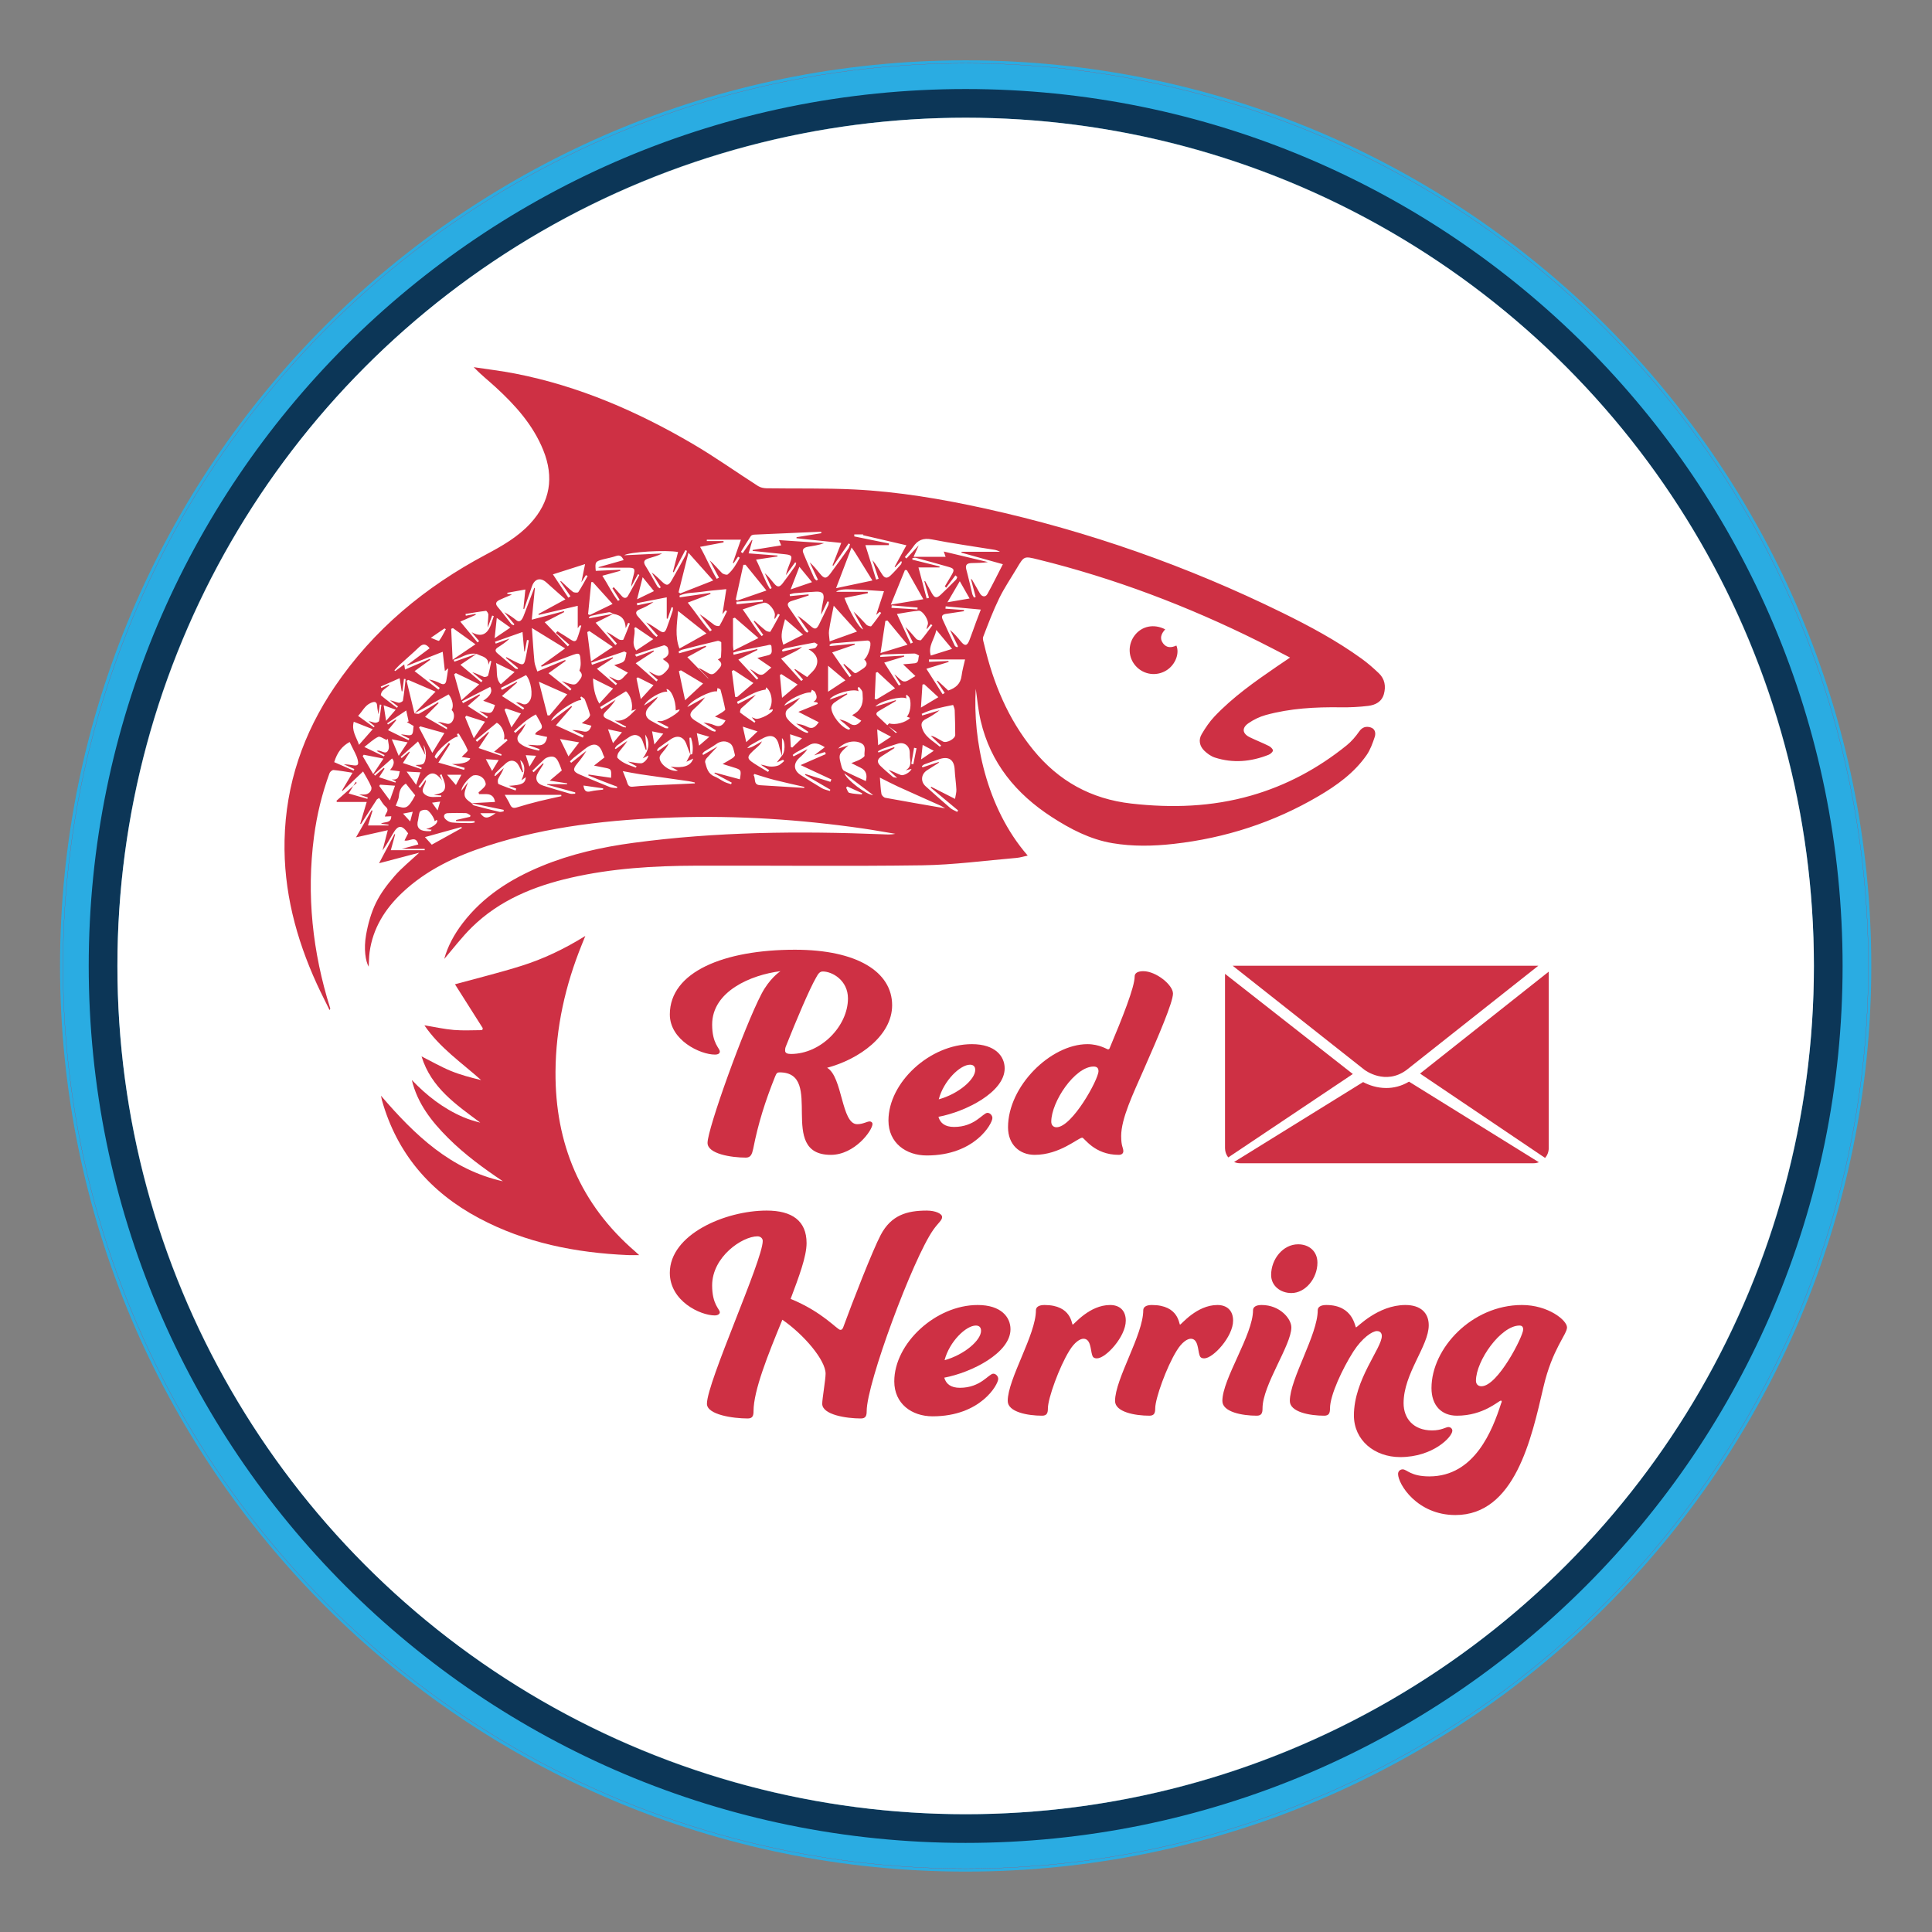 <?xml version="1.0" encoding="UTF-8"?>
<svg xmlns="http://www.w3.org/2000/svg" version="1.1" viewBox="0 0 3456 3456">
  <rect x="0" y="0" width="3456" height="3456" fill="#808080" stroke="none"/>
  <!-- Generator: Adobe Illustrator 29.1.0, SVG Export Plug-In . SVG Version: 2.1.0 Build 142)  -->
  <defs>
    <style>
      .st0 {
        fill: #fff;
      }

      .st1 {
        fill: #0c3657;
      }

      .st2 {
        fill: #ce3044;
      }

      .st3 {
        fill: #2aace2;
      }

      .st4 {
        fill: #058;
      }

      .st5 {
        display: none;
      }

      .st6 {
        fill: none;
        stroke: #ed1c24;
        stroke-miterlimit: 10;
        stroke-width: .25px;
      }
    </style>
  </defs>
  <g id="Layer_1" class="st5">
    <rect class="st4" x="1328.01" y="1417.78" width="797.32" height="620.43"/>
  </g>
  <g id="Wall_logo">
    <g>
      <path class="st3" d="M1727.39,210.58c838.01,0,1517.35,679.34,1517.35,1517.35s-679.34,1517.35-1517.35,1517.35S210.04,2565.94,210.04,1727.93,889.38,210.58,1727.39,210.58M1727.39,107.93c-109.85,0-219.66,11.07-326.38,32.91-104.06,21.29-206.42,53.07-304.23,94.44-96.01,40.61-188.61,90.87-275.22,149.38-85.76,57.94-166.4,124.47-239.68,197.76-73.28,73.28-139.82,153.92-197.76,239.68-58.51,86.61-108.77,179.21-149.38,275.22-41.37,97.81-73.14,200.17-94.44,304.23-21.84,106.72-32.91,216.53-32.91,326.38s11.07,219.66,32.91,326.38c21.29,104.06,53.07,206.42,94.44,304.23,40.61,96.01,90.87,188.61,149.38,275.22,57.94,85.76,124.47,166.4,197.76,239.68,73.28,73.28,153.92,139.82,239.68,197.76,86.61,58.51,179.21,108.77,275.22,149.38,97.81,41.37,200.17,73.14,304.23,94.44,106.72,21.84,216.53,32.91,326.38,32.91s219.66-11.07,326.38-32.91c104.06-21.29,206.42-53.07,304.23-94.44,96.01-40.61,188.61-90.87,275.22-149.38,85.76-57.94,166.4-124.47,239.68-197.76,73.28-73.28,139.82-153.92,197.76-239.68,58.51-86.61,108.77-179.21,149.38-275.22,41.37-97.81,73.14-200.17,94.44-304.23,21.84-106.72,32.91-216.53,32.91-326.38s-11.07-219.66-32.91-326.38c-21.29-104.06-53.07-206.42-94.44-304.23-40.61-96.01-90.87-188.61-149.38-275.22-57.94-85.76-124.47-166.4-197.76-239.68-73.28-73.28-153.92-139.82-239.68-197.76-86.61-58.51-179.21-108.77-275.22-149.38-97.81-41.37-200.17-73.14-304.23-94.44-106.72-21.84-216.53-32.91-326.38-32.91h0Z"/>
      <path class="st1" d="M1727.39,210.58c838.01,0,1517.35,679.34,1517.35,1517.35s-679.34,1517.35-1517.35,1517.35S210.04,2565.94,210.04,1727.93,889.38,210.58,1727.39,210.58M1727.39,159.26c-106.4,0-212.75,10.72-316.09,31.87-100.74,20.61-199.83,51.37-294.53,91.43-92.96,39.32-182.62,87.98-266.48,144.64-83.05,56.11-161.15,120.55-232.12,191.52s-135.41,149.07-191.52,232.12c-56.66,83.86-105.32,173.52-144.64,266.48-40.05,94.69-70.81,193.78-91.43,294.53-21.15,103.34-31.87,209.69-31.87,316.09s10.72,212.75,31.87,316.09c20.61,100.74,51.37,199.83,91.43,294.53,39.32,92.96,87.98,182.62,144.64,266.48,56.11,83.05,120.55,161.15,191.52,232.12,70.97,70.97,149.07,135.41,232.12,191.52,83.86,56.66,173.52,105.32,266.48,144.64,94.69,40.05,193.78,70.81,294.53,91.43,103.34,21.15,209.69,31.87,316.09,31.87s212.75-10.72,316.09-31.87c100.74-20.61,199.83-51.37,294.53-91.43,92.96-39.32,182.62-87.98,266.48-144.64,83.05-56.11,161.15-120.55,232.12-191.52,70.97-70.97,135.41-149.07,191.52-232.12,56.66-83.86,105.32-173.52,144.64-266.48,40.05-94.69,70.81-193.78,91.43-294.53,21.15-103.34,31.87-209.69,31.87-316.09s-10.72-212.75-31.87-316.09c-20.61-100.74-51.37-199.84-91.43-294.53-39.32-92.96-87.98-182.62-144.64-266.48-56.11-83.05-120.55-161.15-191.52-232.12-70.97-70.97-149.07-135.41-232.12-191.52-83.86-56.66-173.52-105.32-266.48-144.64-94.69-40.05-193.78-70.81-294.53-91.43-103.34-21.15-209.69-31.87-316.09-31.87h0Z"/>
      <circle class="st0" cx="1727.39" cy="1727.93" r="1517.35"/>
    </g>
    <g>
      <path class="st2" d="M1745.45,1232.09c-5.49,89.83,18.04,212.39,92.96,298.4-7.29,1.55-13.64,3.61-20.11,4.16-56.16,4.77-112.3,12.43-168.53,13.23-134.79,1.92-269.64.25-404.46.68-75.52.24-150.78,4.65-224.71,21.65-65.81,15.13-127.07,40.11-176.19,88.15-18.33,17.92-33.88,38.67-49.72,56.99,6.02-22.39,17.75-44.11,32.96-63.99,36.77-48.06,85.93-79.18,140.96-101.95,52.74-21.82,107.96-34.12,164.34-41.71,148.12-19.95,296.87-21.28,445.88-15.31,7.5.3,14.98.91,22.79-.84-19.77-3.26-39.49-6.87-59.32-9.72-111.27-15.99-223.13-23.23-335.5-19.6-113.68,3.67-226.31,15.62-335.2,50.97-55.93,18.16-108.67,42.69-152.08,83.67-30.84,29.12-52.58,63.57-58.39,106.48-1.18,8.73-1.11,17.63-1.59,25.93-5.65-9.67-9.15-31.74-4.68-57.04,3.43-19.42,8.91-39.15,17.46-56.82,8.43-17.43,20.62-33.51,33.42-48.22,13.02-14.97,28.79-27.54,44.12-41.86-23.5,6.17-46.4,12.18-71.79,18.84,9.85-18.59,18.74-35.36,27.62-52.13.4.15.79.31,1.19.46-2.61,9.52-5.22,19.04-7.76,28.28h60.63c-.02-.76-.03-1.52-.05-2.28h-41c11.4-3.06,20.39-5.47,29.6-7.94-4.44-17.3-16.35-4.36-24.71-7.18,2.2-4.3,4.37-8.55,6.5-12.69-11.34-15.83-18.11-15.45-27.66,1.34-5.65,9.93-11.3,19.85-18.16,29.26,2.99-11.5,5.98-23,9.41-36.23-19.43,4.37-37.16,8.35-56.87,12.79,9.92-17.17,18.94-32.79,27.97-48.4.54.22,1.08.45,1.61.67-2.56,8.33-5.11,16.66-8.11,26.43h36.46c.13-.46.26-.93.39-1.39-4.41-.56-8.81-1.11-13.54-1.71,6.01-4.39,18.2.29,18.3-13.34-3.79.17-7.21.33-11.38.52.7-5.87,9.23-10.97,1.25-17.75-4.78-4.07-7.74-10.28-11.52-15.53-1.35.89-2.71,1.77-4.06,2.66-9.53,14.72-19.05,29.44-28.58,44.16-.41-.19-.83-.37-1.24-.56,3.7-12.43,7.4-24.86,11.62-39.05h-53.43c-.21-.72-.41-1.45-.62-2.17,12.06-10.65,24.11-21.31,36.17-31.96-.53-.69-1.06-1.38-1.59-2.07-3.97,6.52-7.95,13.05-12.82,21.05,11.64,3.35,22.52,6.47,33.4,9.6.27-.83.54-1.66.82-2.48-4.43-1.5-8.86-3.01-15.6-5.29,4.75,0,7.14-.03,9.54,0,7.72.12,14.85-7.5,12.05-14.32-3.65-8.88-9.02-17.06-14.4-26.92-12.88,12.22-24.84,23.55-36.79,34.89l-.98-.69c6.03-10.16,12.06-20.32,18.92-31.88-12.3-1.89-23.11-3.93-34.01-4.9-2.28-.2-6.26,3.09-7.18,5.61-13.48,36.74-22.64,74.6-27.75,113.37-13.76,104.48-2.61,206.66,28.86,306.92.28.88.22,1.87-1.07,3.44-7.64-15.61-15.63-31.06-22.85-46.87-37.22-81.54-59.56-166.58-57.63-256.8,2.15-100.47,33.58-191.74,89.72-274.62,69.43-102.5,161.99-178.77,270.58-236.5,28.78-15.3,56.92-31.28,79.32-55.58,35.75-38.78,42.72-82.78,23.14-131.18-18.29-45.19-50.04-80.44-85.36-112.78-12.73-11.66-26.33-22.38-39.07-35.63,24.66,3.76,49.48,6.65,73.94,11.42,113.9,22.19,218.8,67.74,318.3,126.07,39.81,23.34,77.52,50.25,116.43,75.14,4.27,2.73,10.19,3.97,15.37,4.04,52.11.79,104.3-.47,156.31,2.08,79.04,3.87,156.98,17.09,234.2,34.09,184.8,40.68,362.1,103.01,531.93,186.42,49.16,24.14,97.4,50.05,141.91,82.23,10.85,7.84,21.03,16.75,30.73,26,10.68,10.18,12.88,23.34,9.08,37.21-3.82,13.97-15.33,19.65-28.08,21.21-16.2,1.98-32.67,2.78-49,2.55-45.43-.64-90.54,1.73-134.52,13.88-10.82,2.99-21.53,8.21-30.76,14.61-12.32,8.55-10.83,18.65,2.59,25.16,11.19,5.43,22.83,9.95,33.96,15.49,3.17,1.58,7.32,5.41,7.24,8.09-.08,2.69-4.43,6.39-7.68,7.68-31.41,12.47-63.58,15.46-96.08,4.96-6.87-2.22-13.47-6.95-18.74-12.02-8.59-8.26-11.1-19.24-4.95-29.71,6.58-11.2,14-22.3,22.9-31.69,32.91-34.72,71.82-62.15,111.07-89.07,7.48-5.13,15.03-10.18,24.16-16.36-19.76-10.18-37.84-19.79-56.17-28.91-126.53-62.95-257.88-112.95-395.24-146.71-24.34-5.98-24.32-6.12-37.11,15.38-10.72,18.03-22.64,35.48-31.8,54.27-10.86,22.28-19.66,45.61-28.55,68.79-1.5,3.92.69,9.47,1.78,14.12,16.14,68.81,42.63,132.87,87.68,188.15,45.38,55.68,103.24,87.88,175.33,96.05,72.56,8.22,143.94,5.88,214.38-14.27,63.28-18.1,120.06-48.71,171.1-89.96,8.53-6.9,15.94-15.66,22.26-24.69,5.57-7.97,12.3-9.69,20.35-7.32,8.42,2.48,9.61,10.54,7.48,17-3.74,11.33-7.95,23.08-14.69,32.74-22.24,31.84-53.26,54.1-86.23,73.43-80.01,46.91-166.38,74.83-258.53,85.2-36.7,4.13-73.44,4.88-109.84-1.29-39.76-6.73-75.05-25.13-108.47-46.78-63.76-41.29-109.42-96.52-127.08-171.85-4.69-19.99-6.36-40.69-8.89-57.51ZM852.48,1169.72c-15.73-3.02-27.13,7.29-40.8,10.62.36,1.1.72,2.2,1.08,3.3,13.33-4.71,26.65-9.42,39.98-14.12-9.4,6.35-18.8,12.69-29.13,19.66,13.09,10.99,25.16,21.11,37.22,31.24.76-.91,1.51-1.82,2.27-2.73-6.11-5.09-12.22-10.18-18.32-15.27,7.35,2.13,13.84,5.76,20.72,8.36,2.07.78,7.15-.76,7.57-2.2,2.48-8.44,3.98-17.17,5.82-25.81-.83-.21-1.67-.42-2.5-.62-.93,2.39-1.87,4.78-2.8,7.17.67-9.51-5.24-13.47-12.87-16.18-2.77-.98-5.41-2.32-8.23-3.41ZM1097.32,1098.11c-2.64-1.07-5.47-3.37-7.88-2.98-10.65,1.7-21.19,4.09-31.72,6.43-1.57.35-2.91,1.73-4.35,2.63.21.61.41,1.23.62,1.84,14.53-2.73,29.05-5.46,43.58-8.19-10.35,5.18-20.7,10.36-32.09,16.07,12.3,13.96,23.76,26.97,35.23,39.98.97-.84,1.95-1.68,2.92-2.52-6.19-7.02-12.37-14.04-18.56-21.06,7.85,3.97,14.61,9.07,21.83,13.42,2.15,1.29,7.66,1.42,8.1.46,4.33-9.43,7.91-19.2,11.7-28.88-1.01-.38-2.02-.75-3.04-1.13-1.36,2.93-2.71,5.86-4.39,9.5-.76-15.7-7.23-22.98-21.96-25.56ZM843.36,1436.56c1.51,1.45,2.8,3.75,4.58,4.23,15.08,4.06,30.22,7.9,45.42,11.48,2.33.55,5.05-.56,7.59-.9,0-.89.01-1.78.02-2.68-19.27-3.97-38.54-7.94-57.81-11.91,14.09-.75,28.18-1.49,42.31-2.24q-1.97-13.65-14.91-13.95c-4.56-.1-9.12-.02-13.68-.02-.28-1.04-.57-2.09-.85-3.13,3.13-2.83,6.45-5.47,9.31-8.55,1.64-1.76,3.73-4.35,3.54-6.36-1.02-10.49-11.17-17.61-21.46-15.62-5.97,1.15-22.46,18.9-21.87,27.52,3.91-5.08,7.82-10.17,11.73-15.25-9.42,23.4-8.91,27.28,6.08,37.38ZM741.29,1276.08c12.37-12.7,24.75-25.39,37.84-38.83-16.66-7.17-32.73-14.09-48.8-21.01-1,.52-2.01,1.04-3.01,1.56,4.69,19.43,9.38,38.86,14.07,58.29,2.88.2,6.42,1.59,8.54.41,11.44-6.38,22.53-13.39,33.74-20.18.32.48.65.96.97,1.43-7.9,7.98-15.8,15.96-24.26,24.52,13.13,7.53,25.66,14.71,39.22,22.49,0-2.83.13-3.36-.02-3.45-5.45-3.43-10.92-6.81-16.39-10.2,5.82.59,11.23,2.67,16.84,3.65,10.72,1.86,16.63-16.98,7.79-24.67,4.16-6.12,2.01-18.56-5.29-27.94-20.36,11.28-40.86,22.63-61.25,33.94ZM1235.06,1350.01c-2.33-6.06-4.88-12.06-6.96-18.21-4.68-13.8-15.68-17.8-27.84-9.7-7.35,4.9-14.51,10.1-21.62,15.36-1.48,1.09-2.34,3.01-3.49,4.55.52.56,1.05,1.12,1.57,1.68,6.6-4.61,13.2-9.22,19.79-13.83-3.74,7.27-8.77,12.83-13.46,18.65-1.54,1.9-3.09,4.49-3.13,6.79-.19,11.9,19.63,26.27,32.81,23.22-4.78-2.57-8.95-4.81-13.12-7.05,23.1,2.83,36.2-1.25,40.38-14.47-4.59,2.17-8.37,3.96-12.12,5.74,2.46-4.63,4.69-8.8,6.92-12.97,1.22-.3,3.41-.41,3.51-.93,1.92-10.11.81-19.87-2.24-29.36-.94.08-1.88.17-2.82.25.61,10.1,1.21,20.19,1.82,30.29ZM1398.83,1352.31c-1.8-6.24-3.95-12.4-5.35-18.72-3.64-16.44-13.2-21.07-28.3-13.2-7.54,3.93-15.01,8.02-22.34,12.33-2.38,1.4-4.21,3.74-6.29,5.64,5.72-.58,9.97-2.88,14.19-5.23,4.11-2.29,8.18-4.65,12.27-6.98-2.22,4.78-5.54,7.77-8.89,10.74-20.91,18.58-20.85,19.32,3.07,33.97,5.53,3.39,11.15,6.65,16.72,9.97.64-1.05,1.28-2.11,1.92-3.16-5.02-3.28-10.05-6.56-15.07-9.85,5.72.4,10.57,2.81,15.62,3.31,5.1.51,10.7.01,15.49-1.69,4.04-1.44,7.25-5.25,10.82-8.01-.65-.8-1.29-1.59-1.94-2.39-3.41,1.47-6.82,2.94-11.26,4.85,3.58-4.66,6.33-8.25,9.08-11.86,5.9-5.74,6.78-25.23.27-31.78v32.05ZM1346.37,985.49c-.02-.56-.04-1.13-.06-1.69,16.89-2.73,33.79-5.45,51.1-8.25-1.58-3.75-2.6-6.19-3.95-9.41,27.66,1.85,54.24,3.64,80.81,5.42-9.59,3.65-19.27,4.83-28.87,6.53-5.92,1.04-11.46,3.72-8.46,11.12,6.14,15.14,12.91,30.03,19.59,44.94.75,1.68,2.61,2.85,3.96,4.26.89-.51,1.77-1.03,2.66-1.54-4.89-10.29-9.79-20.57-14.68-30.86,6.98,6.13,12.57,13.15,18.22,20.11,7.65,9.43,11.47,9.59,18.8-.24,10.97-14.72,21.58-29.72,32.15-44.73,1.53-2.18,2.01-5.1,2.97-7.68-.88-.44-1.76-.87-2.64-1.31-9.13,13.28-18.25,26.57-27.38,39.85-.46-.22-.92-.45-1.38-.67,5.03-12.89,10.05-25.79,15.64-40.12-27.54-2.88-53.83-5.64-80.11-8.39.05-.62.11-1.25.16-1.87,14.76-2.39,29.52-4.78,44.28-7.16-.07-.88-.15-1.76-.22-2.65-39.94,1.71-79.87,3.38-119.8,5.22-2.11.1-5.06.98-6.07,2.51-6.18,9.32-11.91,18.94-17.78,28.45,1.08.74,2.16,1.49,3.23,2.23,5.5-7.95,11-15.9,16.5-23.86.3.14.61.28.91.43-2.18,7.59-4.36,15.18-6.81,23.72,18.02,1.38,34.83,2.66,51.64,3.94.01.52.02,1.05.04,1.57-12.41,1.85-24.82,3.7-38.36,5.72,9.31,18.41,14.99,36.47,24.82,52.45,1.04-.49,2.09-.98,3.13-1.47-4.1-8.9-8.21-17.81-12.31-26.71,6.28,5.44,11.18,11.8,16.26,18,5.99,7.31,9.84,7.59,15.55.26,7.85-10.09,15.17-20.59,22.55-31.03,1.09-1.54,1.23-3.76,1.81-5.67-.64-.33-1.28-.66-1.91-.99-5.52,7.68-11.04,15.36-16.56,23.03,1.65-7.93,4.64-15.09,7.43-22.32,4.64-12.07,3.4-13.94-9.62-15.27-19.07-1.95-38.14-3.92-57.21-5.88ZM1039.86,1119.31c-.84-.26-1.67-.53-2.51-.79-1.05,1.41-2.1,2.83-3.88,5.21v-40.03c-24.16,5.62-46.95,10.93-69.74,16.24-.22-.53-.44-1.06-.66-1.59,15.65-8.5,31.29-17,48.33-26.25-12.02-10.67-23.04-20.29-33.88-30.11-10.49-9.5-21.02-6.98-25.85,6.58-4.84,13.57-9.4,27.24-14.08,40.87-.45-.14-.89-.28-1.34-.41,1.14-11.14,2.29-22.28,3.54-34.54-12.09,2.2-22.29,4.05-32.5,5.91.1.64.2,1.28.3,1.92,2.01.32,4.01.64,8.18,1.31-8.8,3.72-15.56,6.25-22.01,9.41-5.66,2.78-9.04,6.23-3.35,12.82,8.33,9.66,15.87,20.01,23.89,29.95.98,1.21,2.82,1.73,4.27,2.58.52-.54,1.04-1.09,1.56-1.63-6.01-7.23-12.01-14.45-18.02-21.68,7.64,4.13,14.62,8.87,21.15,14.14,4.65,3.75,7.9,2.09,10.57-1.91,1.79-2.68,2.94-5.84,4.1-8.88,5.98-15.62,11.87-31.28,17.78-46.93.37.14.75.29,1.12.43-1.82,18.41-3.65,36.82-5.6,56.56,20.36-5.4,38.99-10.34,57.62-15.28.14.55.29,1.11.43,1.66-11.21,5.81-22.42,11.62-34.94,18.1,14.49,15.15,27.89,29.16,41.28,43.17.98-.92,1.96-1.84,2.94-2.76-8.09-7.04-16.19-14.08-24.28-21.12.97-1.03,1.94-2.07,2.9-3.1,8.19,5.14,16.49,10.13,24.53,15.5,4.33,2.89,8.36,3.51,10.45-1.71,3.07-7.67,5.15-15.73,7.65-23.63ZM1742.2,1068.9c1.04-.33,2.09-.67,3.13-1-2.79-10.5-5.58-20.99-8.52-32.09,1.25.55,1.7.6,1.83.83,4.72,8.22,9.35,16.5,14.14,24.68,3.86,6.59,10.09,7.48,13.62,1.09,9.43-17.08,18.03-34.62,27.55-53.13-25.67-7.15-49.92-13.9-74.18-20.65.12-.54.24-1.07.36-1.61h68.58c-3.31-1.88-6.68-3.03-10.15-3.6-37.17-6.07-74.54-11.13-111.45-18.48-15.69-3.12-25.49,1.16-33.86,13.52-4.33,6.39-9.74,12.05-14.66,18.04.95.85,1.91,1.71,2.86,2.56,6.7-7.17,13.4-14.35,21.98-23.53-3.67,8.13-6.19,13.72-9.27,20.55h57.37c-1.11-3.21-1.97-5.7-3.28-9.51,27.21,6.49,53.08,12.67,78.96,18.84-9.88,1.73-19.5,1.47-29.1,1.81-6.94.25-12.12,2.17-9.6,11.38,3.96,14.51,7.1,29.25,10.74,43.85.56,2.24,1.95,4.28,2.96,6.41ZM1010.83,1159.85c-20.23-12.42-38.92-23.91-59.36-36.46,1.58,21.83,2.68,41.1,4.55,60.29.56,5.75,3.27,11.28,5.17,17.5,17.86-7.39,33.84-14.01,49.82-20.62.27.57.54,1.14.82,1.71-9.93,7.13-19.85,14.26-30.64,22.02,13.74,11,26.21,20.99,38.68,30.98.8-.92,1.6-1.83,2.4-2.75-2.71-2.36-5.36-4.81-8.15-7.07-3.02-2.44-6.18-4.71-9.27-7.05,24.48,8.65,24.28,8.5,33.34-3.97,4.76-6.55,2.06-10.78-1.72-14.77,1.57-4.63,2.48-9.26,2.26-13.84-.9-18.89-1.15-19.07-18.77-12.58-17.09,6.3-34.05,12.94-51.06,19.42-.33-.58-.65-1.16-.98-1.75,13.85-10.02,27.71-20.04,42.92-31.05ZM1712.24,1452.28l1.71-2.51c-16.37-13.64-32.73-27.27-49.1-40.91l.99-1.44c13.77,7,27.54,14,42.54,21.63,1-6.42,2.66-11.53,2.42-16.55-.58-11.98-2.47-23.89-3.05-35.86-.81-16.92-10.07-24.06-26.14-19.06-9.37,2.91-18.6,6.28-27.83,9.64-1.73.63-3.12,2.16-4.67,3.28.36.73.71,1.47,1.07,2.2,9.63-3.21,19.26-6.43,29.35-9.79-.34,1.2-.32,1.66-.52,1.79-6.89,4.42-13.81,8.78-20.69,13.21-10.69,6.89-12,20.03-2.59,28.51,14.6,13.16,29.26,26.25,44.19,39.02,3.5,2.99,8.18,4.61,12.32,6.85ZM1528.09,955.94c.04,1.22.09,2.43.13,3.65,20.67,4.21,41.33,8.41,62,12.62-.11.97-.21,1.93-.32,2.9h-41.9c6.78,21.69,13.03,41.67,19.28,61.65,1.47-.46,2.94-.92,4.41-1.39-3.67-11.13-7.34-22.26-11.01-33.39,6.46,7.72,11.48,16.06,16.57,24.35,5.08,8.27,9.32,9.24,16.09,2.82,6.4-6.07,12.22-12.76,18.09-19.36,1.1-1.24,1.24-3.34,1.82-5.04-.54-.25-1.08-.51-1.62-.76-3.39,3.55-6.79,7.1-10.18,10.66l-1.08-.88c6.79-12.39,13.59-24.78,21.04-38.38-26.82-6.23-52.23-12.14-77.64-18.05.06-.42.11-.83.17-1.25,2.23-.28,4.46-.56,6.69-.84-.05.23-.09.46-.14.68h-22.4ZM1215.45,1065.4c.17,1.05.33,2.1.5,3.15,18.24-2.64,36.47-5.28,54.71-7.91.11.61.22,1.22.32,1.83-13.2,5.03-26.4,10.05-40.68,15.49,14.55,17.95,25.72,35.88,39.82,51.41,1.04-.79,2.08-1.59,3.12-2.38-7.21-9.39-14.43-18.78-21.64-28.17,9.55,5.87,17.74,12.91,26.44,19.25,2.28,1.66,8.32,2.44,8.93,1.42,5.04-8.47,9.2-17.45,13.63-26.27-.97-.46-1.93-.92-2.9-1.39-1.35,1.69-2.7,3.39-5.36,6.73,2.46-15.93,4.58-29.63,6.91-44.67-16.23,1.69-30.19,2.66-43.98,4.72-13.3,1.98-27.31,1.04-39.83,6.8ZM1510.57,1069.54c9.38,24.78,26.57,54.68,33.42,56.38-6-11.17-11.54-21.46-17.07-31.76,8.51,7.28,15.39,15.6,22.92,23.29,1.95,1.99,7.84,3.64,8.64,2.69,6.39-7.56,11.99-15.8,17.83-23.82-.89-.61-1.78-1.23-2.67-1.84-1.55,1.33-3.11,2.67-6.34,5.45,5-15.15,9.33-28.29,13.98-42.37-11.61-.76-20.67-1.42-29.73-1.93-9.47-.53-18.96-.91-28.44-1.33q-21.67-.95-27.47,4.31h56.6c.03.88.06,1.75.09,2.63-13.64,2.71-27.28,5.43-41.77,8.31ZM1704.96,1261.05c-20.89,4.23-39.33,7.75-56.21,15.86.29,1.01.58,2.01.87,3.02,10.39-3.14,20.77-6.28,31.16-9.41-8.05,6.28-16.35,11.55-25.07,16.01-5.92,3.03-8.32,7.26-6.86,13.47,4.17,17.76,20.01,25.12,32.25,35.67.11.09.97-.69,2.53-1.83-6.33-5.99-12.53-11.85-18.72-17.71,4.13.58,7.49,2.32,10.8,4.14,3.74,2.05,7.38,4.28,11.17,6.21,6.55,3.34,21.9-4.86,21.86-11.83-.09-14.74-.33-29.49-.95-44.22-.15-3.51-2.06-6.94-2.83-9.37ZM1446.28,1063.23c.1.65.2,1.31.3,1.96-9.89,3.22-19.72,6.65-29.69,9.59-8.11,2.4-9.95,6.14-4.76,13.4,9.15,12.81,17.79,25.97,26.77,38.89,1.25,1.8,3.19,3.11,4.8,4.65.88-.71,1.76-1.42,2.63-2.12-6.52-9.34-13.04-18.68-19.56-28.02,8.7,5.54,16.07,12.01,23.45,18.47,7.25,6.34,10.44,5.88,14.83-2.85,5.74-11.42,11.16-23.01,16.55-34.6.82-1.77.74-3.96,1.07-5.95-.77-.31-1.55-.62-2.32-.93-3.84,7.95-7.68,15.89-11.52,23.84.39-8.93,2.25-17.4,3.91-25.9,2.25-11.56-1.33-15.86-13.29-15.28-12.75.62-25.49,1.71-38.21,2.8-2.92.25-5.77,1.3-8.65,1.99.18,1.07.35,2.15.53,3.22,11.05-1.05,22.1-2.1,33.14-3.16ZM1323.28,997.56c-1-.56-2-1.13-3-1.69-2.67,3.88-5.33,7.76-8,11.64-.42-.3-.85-.6-1.27-.89,4.52-13.03,9.05-26.05,14.31-41.2h-60.93c-.03.83-.06,1.66-.09,2.49h29.95c.04.78.07,1.57.11,2.35-13.52,2.56-27.05,5.12-42.06,7.95,11.3,19.92,19.04,39.42,29.81,57.22,1.33-.7,2.66-1.41,4-2.11-5.53-10.31-11.06-20.61-16.59-30.92,8.11,7.04,14.55,15.24,21.9,22.54,2.28,2.26,8.67,4.02,10.34,2.63,9.71-8.15,15.72-19.09,21.53-30ZM1278.81,1281.8c5.37-3.1,9.08-5,12.52-7.31,2.3-1.54,6.26-4.05,5.99-5.46-2.28-11.83-5.21-23.54-8.41-35.16-.4-1.45-3.53-2.14-5.4-3.18-.37,2.1-.73,4.21-1.09,6.25-8.89-2.73-46.95,15.71-52.86,27.81,11.79-6.48,21.74-11.95,31.7-17.42-5.98,8.24-12.99,14.62-20,20.99-8.66,7.86-8.38,13.91,1.37,20.18,9.93,6.38,20.07,12.44,30.23,18.45,1.87,1.11,4.27,1.32,6.42,1.95.41-.87.81-1.74,1.22-2.61-7.36-4.57-14.72-9.14-22.08-13.7,6.9.7,13.37,1.99,19.25,4.59,9.56,4.23,15.26.61,20.16-8.41-5.96-2.19-11.42-4.19-19.02-6.99ZM741.62,1200.53c15.24,11.84,28.95,22.49,42.66,33.14.8-1.03,1.6-2.05,2.4-3.08-6.47-5.06-12.94-10.12-19.41-15.18,7.65,1.4,14.33,3.96,20.72,7.12,5.52,2.73,9.02,1.36,10.24-4.41,1.4-6.62,2.12-13.39,3.53-22.7-2.98,2.5-3.92,3.29-5.94,4.99-1.31-11.55-2.54-22.42-3.9-34.48-22.38,8.81-42.77,16.84-63.17,24.87-.17-.36-.35-.72-.52-1.07,13.45-10.05,26.89-20.09,40.31-30.12-6.67-8.44-12.12-8.51-18.84-2.03-11.3,10.9-23.29,21.09-34.87,31.71-3.32,3.04-6.22,6.53-9.31,9.81.49.45.98.89,1.47,1.34,5.15-3.83,10.3-7.65,16.1-11.97.52,3.44.91,6.01,1.39,9.24,15.39-6.65,29.9-12.92,44.41-19.19.28.54.55,1.09.83,1.63-8.92,6.47-17.83,12.93-28.09,20.37ZM1724.25,1091.19c.04.71.07,1.43.11,2.14-10.66,1.6-21.3,3.27-31.97,4.76-6.15.86-9.16,3.5-6.25,9.88,7.21,15.77,14.42,31.54,21.83,47.22.61,1.28,2.74,1.84,4.16,2.73.5-.55,1-1.1,1.51-1.65-4.75-9.82-9.49-19.64-14.24-29.46,7.52,6.25,13.47,13.4,19.35,20.62,7.19,8.83,11.28,8.28,15.48-2.55,4.14-10.66,7.81-21.5,11.77-32.22,2.55-6.9,5.25-13.74,8.49-22.21-22.36-2.07-42.61-3.94-62.85-5.82-.13,1.41-.27,2.81-.4,4.22,11,.78,22.01,1.56,33.01,2.35ZM1228.77,985.32c-.95-.37-1.9-.75-2.86-1.12-6.91,13.15-13.82,26.31-20.73,39.46-.48-.21-.97-.43-1.45-.64,3.06-11.84,6.12-23.68,9.19-35.55-22.17-4.18-87.74-.1-96.39,5.8,22.69-1.08,45.28-2.16,67.87-3.23-7.95,4.38-16.37,6.35-24.59,8.95-6.58,2.07-10.05,5.44-5.27,13.05,7.47,11.89,14.01,24.36,21.1,36.5.9,1.55,2.78,2.53,4.21,3.77.72-.56,1.43-1.13,2.15-1.69-5.46-8.85-10.91-17.71-16.37-26.56,6.82,4.78,12.46,10.48,18.21,16.08,8.38,8.16,11.94,7.91,17.77-2.16,8.53-14.72,16.65-29.69,24.76-44.65,1.3-2.4,1.63-5.32,2.4-8ZM1292.61,1366.65c7.18-4.19,12.59-7.08,17.68-10.46,1.94-1.29,4.77-4.16,4.39-5.54-1.93-6.99-2.9-16.02-7.75-20.01-7.39-6.07-17.35-5.9-26.2.66-6.55,4.85-13.89,8.61-20.75,13.06-1.5.98-2.43,2.84-3.62,4.3.49.6.98,1.19,1.47,1.79,8.13-4.77,16.26-9.53,25.81-15.13-7.38,7.81-13.6,14.06-19.37,20.7-1.7,1.95-3.48,5.35-2.92,7.48,2.73,10.36,5.14,20.99,17.12,25.62,6.04,2.34,11.32,6.57,17.18,9.46,3.81,1.88,8.06,2.89,12.11,4.3.41-.95.81-1.89,1.22-2.84-10.34-5.54-20.68-11.07-31.02-16.61.21-.47.42-.95.63-1.42,14.96,4.01,29.92,8.02,44.96,12.06,2.7-16.79,2.54-17.05-11.39-21.32-5.8-1.78-11.58-3.61-19.52-6.08ZM1115.62,1001.85c-3.32-6.7-6.65-9.71-13.62-7.26-7.38,2.59-15.21,3.9-22.81,5.88-14.27,3.72-15.03,4.89-13.48,20.7,14.53-.66,29.12-1.32,43.71-1.98.04.65.09,1.29.13,1.94-10.27,2.81-20.54,5.63-32.07,8.78,10.2,15.61,17.34,31.47,28.04,44.96.98-.62,1.96-1.25,2.93-1.87-4.3-6.91-8.61-13.82-12.91-20.73.81-.62,1.62-1.25,2.44-1.87,4.82,5.34,9.7,10.62,14.44,16.02,3.75,4.28,8.2,4.01,10.7-.2,7.28-12.3,13.76-25.07,20.48-37.69.03-.06-.95-.65-2.26-1.54-4.13,7.6-8.24,15.14-12.34,22.68.56-7.11,2.44-13.37,4.1-19.7,3.5-13.37,2.46-14.55-11.65-14.49-16.85.07-33.71.02-50.56.02-.09-.31-.19-.62-.28-.92,14.87-4.2,29.73-8.4,45.02-12.72ZM1515.1,1240.36l.69,1.4c-7.96,5.1-16.12,9.93-23.76,15.47-2.44,1.77-4.91,5.41-4.96,8.23-.2,13.68,18.07,36.4,31.38,39.85.37.09.96-.7,2.44-1.86-3.14-2.85-6.09-5.66-9.19-8.29-3.36-2.86-6.85-5.55-10.28-8.32,6.7,1.31,12.83,3.54,18.09,7.08,8.77,5.9,14.87,2.85,21.18-4.7-5.64-3.45-10.77-6.58-16.32-9.96q21.33-10.67,18.76-35.15c-.27-2.6.14-5.5-.9-7.74-1.31-2.83-3.78-5.13-5.74-7.66-.75.59-1.5,1.18-2.26,1.77.49,1.8.98,3.61,1.64,6.06-9.22-5.63-46.12,4.5-51.85,14.96,11.24-4.03,21.16-7.58,31.08-11.13ZM1284.09,1179.76c2.7-1.92,5.55-2.96,5.64-4.18.59-8.79.85-17.62.51-26.41-.04-1.07-4.56-3.23-6.51-2.77-21.33,5.03-42.58,10.43-63.81,15.89-2.16.55-4.05,2.12-6.07,3.21.36,1.03.73,2.07,1.09,3.1,15.85-4.47,31.71-8.94,47.56-13.41.23.59.47,1.17.7,1.76-12.09,6.66-24.19,13.32-33.69,18.55,12.61,12.93,24.84,25.46,37.07,37.99.15-.09.31-.18.46-.28-5.92-6.17-11.85-12.34-17.77-18.51,5.96,2.25,10.91,5.43,15.97,8.44,8.93,5.3,11.58,4.13,22.08-8.32,5.16-6.12,3.07-10.7-3.25-15.07ZM1081.35,1354.83c-1.06-2.27-2.07-3.9-2.63-5.68-5.99-19.08-16.29-22.16-32.17-9.61-6.68,5.28-13.47,10.41-20.09,15.75-2.51,2.02-4.67,4.46-7,6.71.74.84,1.49,1.69,2.23,2.53,9.06-7.12,18.12-14.23,27.19-21.35-4.97,8.56-10.84,15.97-16.81,23.29-7.83,9.6-6.89,13.96,4.72,18.92,18.06,7.72,36.15,15.38,54.4,22.65,3.79,1.51,8.29,1.21,12.47,1.75.14-.82.28-1.65.41-2.47-8.83-3.38-17.69-6.7-26.5-10.14-8.46-3.31-16.87-6.74-25.3-10.12.2-.52.39-1.04.59-1.57,13.38,1.95,26.77,3.89,40.25,5.85.67-15.68.56-15.8-12.4-18.2-5.49-1.02-10.94-2.18-18.1-3.62,7.39-5.8,12.99-10.18,18.74-14.7ZM1508.61,1188.61c.45-.29.91-.58,1.36-.87,2.96,2.56,5.88,5.17,8.88,7.68,13.2,11.04,7.93,11.64,24.14,1.22,7.38-4.74,10.42-10,2.93-17.14,6.29-3.62,13.62-25.86,10.37-31.31-.79-1.31-3.15-2.54-4.69-2.42-21.14,1.58-42.26,3.36-63.37,5.26-1.51.14-2.9,1.63-4.35,2.49.17.74.35,1.49.52,2.23,14.8-1.46,29.59-2.93,44.39-4.39.11.58.22,1.16.33,1.75-13.16,4.53-26.31,9.06-40.5,13.94,10.83,15.49,20.59,30.11,31.09,44.17,1.12-.83,2.25-1.66,3.37-2.49-4.82-6.71-9.64-13.41-14.46-20.12ZM1661.77,1179.62c.05,1.45.09,2.9.14,4.35,11.58-.53,23.16-1.05,34.75-1.58.07.58.13,1.17.2,1.75-12.89,3.96-25.78,7.92-39.72,12.21,10.29,16.11,19.7,30.83,29.1,45.55,1.24-.79,2.47-1.58,3.71-2.37-4.64-7.03-9.28-14.06-13.92-21.08.44-.26.89-.51,1.33-.77,6.43,5.97,12.86,11.95,18.88,17.54,13.42-4.55,22.06-11.99,23.86-26.3,1.27-10.1,4.2-19.99,6.24-29.3h-64.57ZM1653.5,1040.05c.41-.31.81-.62,1.22-.94,4.08,7.39,8.11,14.81,12.25,22.16,4.83,8.59,8.47,9.36,15.87,2.49,9.36-8.7,18.32-17.84,27.32-26.91,1.14-1.15,1.51-3.06,2.24-4.62-1.1-1-2.21-2.01-3.31-3.01-5.53,7.32-11.06,14.65-16.59,21.97-.78-.8-1.56-1.59-2.34-2.39,4.19-6.99,8.5-13.91,12.54-20.99,4.95-8.66,4.09-10.87-5.75-13.69-19.52-5.59-39.09-10.99-58.69-16.29-1.86-.5-4.07.32-6.12.52-.04.93-.07,1.85-.11,2.78,16.27,4.04,32.54,8.08,48.81,12.12-.1.6-.21,1.2-.31,1.79h-37.58c5.04,19.07,9.84,37.26,14.65,55.45,1.39-.36,2.78-.73,4.18-1.09-2.76-9.79-5.51-19.58-8.27-29.37ZM1174.32,1139.23c.77-.72,1.54-1.45,2.3-2.17-6.89-7.9-13.78-15.8-20.67-23.71,8.3,4.12,15.53,9.16,22.78,14.15,7.93,5.46,10.72,4.64,14.15-4.66,3.62-9.83,6.97-19.76,10.25-29.71.66-2.01.45-4.31.65-6.48-.83-.13-1.65-.25-2.48-.38-2.3,6.82-4.6,13.64-6.9,20.46l-1.73-.23v-37.99c-17.65,3.45-35.56,6.96-53.48,10.47l.78,3.83c9.69-2.01,19.39-4.03,29.08-6.04-7.85,5.6-16,9.73-24.42,13.16-8.45,3.44-8.3,7.61-2.68,13.79,9.03,9.93,17.62,20.27,26.5,30.34,1.71,1.94,3.9,3.46,5.87,5.17ZM1022.05,1262.94c.37.47.74.94,1.11,1.41-9.32,10.79-18.64,21.58-28.73,33.25,17.11,7.79,32.61,14.84,48.11,21.89.56-1.23,1.12-2.47,1.68-3.7-6.92-3.28-13.85-6.56-20.77-9.84,6.91-.02,13.38.89,19.7,2.42,8.81,2.14,12.16-2.75,14.78-10.19-5.62-1.51-10.53-2.82-17.3-4.64,4.64-3.41,8.23-5.55,11.15-8.37,1.82-1.76,4.17-4.98,3.66-6.82-2.54-9.13-5.66-18.14-9.23-26.92-.94-2.32-4.23-3.69-6.44-5.49-.53.48-1.05.95-1.58,1.43.5,1.67,1,3.33,1.49,5-9.93-1.42-52.05,26.63-53.74,37.33,12.68-9.39,24.39-18.07,36.1-26.75ZM1443.88,1211.17c5.64-6.45,13.03-11.84,16.09-19.07,5.26-12.41,0-23.08-13.66-30.73,5.79-1.05,9.28-1.02,12.04-2.41,1.98-1,2.98-3.93,4.42-5.99-2.16-1.22-4.56-3.79-6.44-3.45-17.35,3.11-34.61,6.66-51.87,10.26-1.99.41-3.75,1.88-5.62,2.86.36.96.73,1.92,1.09,2.88,11.63-2.78,23.26-5.56,34.89-8.34-5.5,4.86-11.62,7.82-17.71,10.84-6.29,3.12-12.56,6.29-19.98,10.01,12.77,14.15,24.49,27.14,36.22,40.14,1.02-.86,2.04-1.72,3.06-2.58-5.1-5.92-10.19-11.84-15.29-17.76.37-.35.74-.7,1.11-1.05,6.71,4.47,13.43,8.93,21.65,14.4ZM1599.61,1336.54c.15.54.3,1.09.46,1.63-7.71,4.91-15.44,9.78-23.11,14.76-8.02,5.2-8.77,10.6-1.78,17.35,7.06,6.82,14.6,13.15,22.1,19.5,1.1.93,3.13.75,7.55,1.67-6.57-6.08-11.04-10.21-15.51-14.34,7.93,2.61,14.76,6.65,22.11,9.21,5.5,1.92,17.31-5.28,19.12-10.88-3.75.89-7.21,1.71-10.67,2.53,8.3-4.48,9.51-11.25,8.2-19.42-.67-4.18-.57-8.49-.71-12.74-.38-11.66-9.83-18.92-20.99-15.63-9.1,2.69-18.05,5.9-26.97,9.13-3.12,1.13-5.96,3.03-8.93,4.58.3.73.6,1.47.9,2.2,9.41-3.18,18.82-6.36,28.23-9.55ZM1464.62,1291.95c-11.96-6.08-23.34-11.87-36.5-18.57,12.96-5.29,23.81-9.71,34.67-14.14-.28-.93-.55-1.85-.83-2.78-1.99-.31-3.97-.61-6.83-1.05,8.07-4.74,5.94-11.08,3.1-17.08-.94-1.98-3.78-3.07-5.75-4.56-.77,1.66-1.54,3.33-2.37,5.11-9.43-2-43.91,13.95-47.07,23.42,10.06-5.08,19.16-9.68,28.26-14.28-6.19,7.47-13.06,13.57-20.41,19.02-5.28,3.92-6.51,8.26-4.79,14.46,2.29,8.27,28.96,29.11,38.6,29.53.17,0,.36-.48,1.31-1.85-7.23-4.91-14.52-9.86-21.8-14.81,7.01,1.05,13.76,2.6,19.69,5.7,9.9,5.18,15.02,0,20.72-8.13ZM1176.58,1246.31c-1.74,3.27-1.94,3.95-2.37,4.41-4.51,4.76-9.06,9.47-13.59,14.21-8.06,8.44-6.89,18.25,3.29,24.09,8.23,4.73,16.77,8.94,25.29,13.14,1.61.79,3.77.47,5.67.67.24-.76.48-1.52.72-2.28-6.67-3.4-13.34-6.79-20-10.19,2.4-1.01,4.23-.49,6.1-.35,7.89.6,36.27-16.83,33.77-20.97-2.11.58-4.29,1.18-6.68,1.84.27-18.58-8.52-38.44-16.63-38.24.49,1.54.97,3.06,1.56,4.95-9.1-2.4-36.61,13.01-41.56,24.44,7.36-4.74,14.72-9.47,24.43-15.72ZM1602.24,1252.48c.19.46.38.92.57,1.38-10.12,5.94-20.24,11.9-30.38,17.81-3.83,2.23-6.92,5.03-2.69,9.13,10.58,10.24,21.46,20.16,32.31,30.11.33.31,1.69-.51,2.58-.8-5.96-4.25-11.8-8.41-17.63-12.56,1.23-1.23,2.45-2.45,3.68-3.68,9.89,3.73,29.57-1.19,37.33-9.7-2.12-.78-3.96-1.46-5.95-2.19,5.86-5.45,8.66-22.56,5.18-33.14-.76-2.31-3.32-4.02-5.06-6.01-.5.44-1,.89-1.51,1.33.23,1.58.47,3.16.78,5.28-8.31-5.18-47.79,4.48-55.46,14.41,7.54-2.3,13.32-4.01,19.07-5.82,5.74-1.8,11.44-3.69,17.17-5.54ZM1517.63,1333.27c-17.98,15.95-18.07,15.97-12.39,37.5.78,2.95,2.33,6.84,4.67,8.04,12.72,6.51,25.8,12.31,38.9,18.42q4.68-16.81-8.86-23.62c-5.17-2.6-10.34-5.18-17.07-8.55,6.39-2.6,11.06-4.04,15.26-6.35,3.26-1.79,8.66-5.1,8.36-6.99-1.19-7.67,4.25-17.4-6.65-22.61-11.62-5.56-28.53-2.51-40.62,9.97,6.78-2.15,11.16-3.53,18.39-5.82ZM1369.53,1233.6c-19.47,2.46-34.43,14.12-51.21,21.73.58,1.31,1.16,2.61,1.73,3.92,10.66-5.49,21.33-10.97,31.99-16.46-8.26,8.97-17.44,16.34-26.1,24.27-1.7,1.55-2.76,7.01-1.83,7.72,8.22,6.37,16.95,12.08,25.53,17.99.54-.73,1.07-1.46,1.61-2.2-1.78-2.02-3.55-4.04-6.65-7.56,3.5,1.34,5.19,2.1,6.96,2.63,7.44,2.23,33.61-11.56,30.61-16.86-2.04.4-4.28.85-6.96,1.38,8.5-10.42,6.11-32.36-4.66-40.66-.48,1.92-.87,3.48-1.03,4.09ZM1156.56,1340.9c-.51.14-1.02.28-1.53.42-1.79-5.11-3.65-10.19-5.37-15.33-3.52-10.52-13.47-14.3-23.05-8.25-7.73,4.88-15.15,10.27-22.55,15.65-1.75,1.27-2.88,3.4-4.29,5.13.5.47,1.01.95,1.51,1.42,6.96-4.86,13.92-9.72,20.88-14.58-4.59,7.57-10.51,13.64-15.47,20.42-1.91,2.61-3.42,8.52-2.01,10.04,8.91,9.59,21.17,12.94,32.8,17.32.41-.79.82-1.57,1.24-2.36-4.56-2.45-9.12-4.91-15.74-8.48,9.52,1.36,16.55,3.11,23.6,3.14,5.4.03,12.71-8.51,13.31-14-3.02,1.53-5.8,2.94-10.08,5.1,11.63-15.6,13.34-29.04,4.38-42.53.94,10.69,1.65,18.79,2.36,26.88ZM1523.29,979.38c-9.24,24.26-17.92,47.03-27.73,72.77,23.44-4.96,43.56-9.22,65.05-13.76-11.04-17.81-21.15-34.14-31.3-50.44-1.51-2.42-3.28-4.68-6.02-8.56ZM1185.67,1178.91c10.28-5.4,12.18-9.37,8.76-20.38-.62-1.99-5.14-4.62-7.03-4.07-15.66,4.57-31.12,9.81-46.63,14.85-1.69.55-3.36,1.14-5.04,1.71.89,1.2,1.78,2.4,2.67,3.6,10.21-3.67,20.43-7.34,30.64-11.01.21.53.43,1.06.64,1.6-10.5,6.84-21.01,13.68-32.55,21.2,13.26,11.62,25.18,22.06,37.1,32.5.83-.91,1.66-1.82,2.49-2.72-5.49-4.98-10.97-9.96-16.46-14.94,6.72,2.16,12.89,7.81,18.77,7.53,5.28-.25,11.31-6.2,15.14-11.1,7.75-9.91-2.75-13.69-8.51-18.76ZM904.79,1176.6c.39-.33.79-.66,1.18-.99,4.35,2.26,8.68,4.57,13.06,6.76,18.35,9.17,18.43,9.17,22.42-11.02,1.71-8.63,3.06-17.32,4.57-25.98-1.12-.2-2.23-.4-3.35-.6-1.31,6.83-2.61,13.65-3.92,20.48-.32-.03-.64-.06-.95-.09-1.01-11.15-2.02-22.31-3.14-34.58-17.66,6.25-33.4,11.82-49.15,17.4.4,1.11.8,2.23,1.21,3.34,8.33-3.03,16.66-6.05,24.99-9.08-6.51,6.2-13.67,11.05-20.95,15.71-5.13,3.29-5.76,6.65-.92,10.75,10.74,9.08,21.39,18.27,32.19,27.29.88.73,2.55.51,3.85.74.3-.56.6-1.11.9-1.67-7.33-6.15-14.66-12.3-21.99-18.45ZM1231.51,988.79c-6.27,25.08-11.98,47.9-17.7,70.73,1.02.68,2.05,1.35,3.07,2.03,19.15-7.53,38.31-15.06,58.88-23.15-15.23-17.07-29.04-32.55-44.25-49.61ZM819.02,1317.77c-9.3-.37-40.2,27.13-41.46,36.44,1.01,1.03,2.02,2.06,3.04,3.09,7.46-9.5,14.93-19,22.39-28.51.69.71,1.37,1.42,2.06,2.13-6.7,10.67-13.41,21.33-20.89,33.23,16.42,4.62,31.29,8.81,46.17,13,.31-1.17.61-2.35.92-3.52-6.71-2.02-13.42-4.03-22.73-6.83q29.55-.06,32.6-10.39c-4.87-.76-9.67-1.52-15.26-2.39,4.41-4.81,11.61-10.1,10.78-12.2-4.1-10.3-10.29-19.77-15.92-29.43-.2-.34-2.23.38-3.41.61.51,1.41,1.01,2.82,1.72,4.77ZM1475.36,1336.59c-10.48-6.61-18.98-9.52-28.84-3.14-7.13,4.61-14.91,8.21-22.31,12.41-2.24,1.27-4.19,3.07-6.27,4.63.51.86,1.02,1.71,1.53,2.57,4.11-2.13,8.22-4.24,12.31-6.38,4.21-2.2,8.41-4.43,12.62-6.65-4.17,6.25-9.37,10.97-14.57,15.71-11.37,10.37-10.27,22.66,2.86,30.94,12.47,7.86,24.86,15.87,37.59,23.29,4.25,2.48,9.44,3.34,14.2,4.95l.81-2.36c-15.12-8.84-30.24-17.68-45.35-26.52.3-.47.6-.95.91-1.42,14.87,4.66,29.74,9.32,44.61,13.98.58-1.44,1.16-2.87,1.73-4.31-17.89-8.34-35.77-16.69-55.07-25.69,16.16-7.06,30.63-13.38,45.11-19.7-.51-1.24-1.02-2.47-1.53-3.71-5.64,1.74-11.29,3.47-19.35,5.95,7.21-5.51,12.49-9.56,19.03-14.56ZM1348.32,1111.43c.38-.33.77-.66,1.15-.98,6.78,5.92,13.37,12.08,20.45,17.6,2.08,1.62,7.61,2.7,8.09,1.92,6.01-9.89,11.39-20.17,16.92-30.34-1.08-.56-2.17-1.12-3.25-1.68-1.93,3.19-3.86,6.39-5.79,9.58-.74-2.46-.35-4.33.08-6.19,1.9-8.32-11.31-25.04-19.51-23.16-12.49,2.87-24.56,7.62-37.92,11.93,12.41,16.77,21.55,33.48,33.91,47.71.95-.69,1.9-1.38,2.85-2.07-5.67-8.1-11.33-16.21-17-24.31ZM1629.06,1151.27c1.31-.63,2.61-1.26,3.92-1.88-4.46-9.25-8.92-18.51-13.38-27.76,7.32,6.68,12.98,14.33,19.42,21.26,1.76,1.89,7.68,3.16,8.59,2.09,7.18-8.48,13.6-17.59,20.26-26.5-.91-.66-1.82-1.31-2.74-1.97-2.47,3.09-4.94,6.18-7.41,9.26-.1-3.09.89-5.7,1.85-8.31,2.67-7.26-8.83-25.72-16.44-25.02-12.56,1.16-24.99,3.7-38.68,5.85,8.63,18.57,16.62,35.78,24.61,52.99ZM1690.68,1445.97c-4.37-2.57-6.21-3.88-8.23-4.79-25.33-11.37-50.74-22.56-76-34.08-10.52-4.8-20.74-10.26-32.47-16.11.92,11.1,1.18,20.25,2.73,29.18.47,2.72,4.24,6.42,7,6.94,34.64,6.41,69.37,12.32,106.97,18.87ZM1119.68,1236.58c-15.35,9.38-30.77,18.8-46.19,28.22.75,1.19,1.51,2.39,2.26,3.58,8.49-5.49,16.98-10.98,25.47-16.47-5.1,7.82-11.02,14.35-17.31,20.52-5.96,5.84-6.24,9.87,2.21,13.63,9.54,4.25,18.64,9.51,28.01,14.17,1.6.79,3.62.73,5.45,1.07.13-.48.26-.97.38-1.45-6.07-3.25-12.13-6.5-20.43-10.95,19.89,2.62,28.04-11.06,38.84-20.33-2.77.91-5.54,1.82-8.89,2.91,3.61-10.94-1.56-28.4-9.8-34.89ZM944.07,1332.45c14.92-.88,31.01,7.5,34.68-14.2-7.05-1.49-14.44-3.05-21.51-4.54,1.88-7.93,15.91-6.81,11.15-17.66-2.98-6.78-7.09-13.06-9.86-18.07-16.41,8.69-27.82,19.54-39.2,30.43.82.88,1.63,1.76,2.45,2.64,6.28-5.66,12.56-11.32,18.84-16.98-3.03,7.01-6.8,13.19-11.46,18.58-5.6,6.48-4.21,13.16,1.03,17.36,9.83,7.87,22.24,9.95,34.09,12.78.33-.91.65-1.83.98-2.74-6.18-2.22-12.36-4.44-21.17-7.61ZM1607.87,1226.22c1.12-.65,2.24-1.31,3.36-1.96-3.81-5.97-7.62-11.95-11.43-17.92,6.44,4.1,11.41,11.96,17.27,12.7,5.85.74,12.6-5.65,20.48-9.69-8.14-7.74-14.39-13.68-22.14-21.05,8.55-.73,14.73-1.08,20.86-1.83,8.57-1.05,5.48-9.01,7.84-13.75-2.79-1.28-5.59-3.7-8.36-3.66-18.67.24-37.33.94-55.99,1.68-1.86.07-3.66,1.43-5.49,2.19.15.73.3,1.46.44,2.19,14.18-.8,28.37-1.6,42.55-2.4.04.57.09,1.14.13,1.72-11.46,3.48-22.92,6.96-35.66,10.84,9.18,14.39,17.66,27.67,26.14,40.96ZM1311.61,1167.38c.24,1.28.47,2.56.71,3.85,14.05-3.38,28.1-6.75,42.15-10.13.2.51.39,1.02.59,1.53-11.1,5.59-22.19,11.19-34.29,17.28,11.81,12.81,22.43,24.32,33.04,35.84.92-.85,1.83-1.7,2.75-2.56-4.99-5.45-9.97-10.89-14.96-16.34,7.29,3.27,13.63,10.3,19.99,10.3,5.67,0,11.35-7.75,18.21-12.99-9.27-6.35-16.42-11.24-25.06-17.16,7.79-1.95,13.75-3.45,19.72-4.95,8.47-2.14,5.57-9.56,5.66-14.48.11-6.3-5.13-3.66-8.8-2.93-16.03,3.15-32.08,6.15-48.09,9.37-3.94.79-7.74,2.23-11.61,3.36ZM971.24,1365.38c.39.38.79.75,1.18,1.13-3.16,4.96-6.34,9.92-9.49,14.89-6.79,10.69-3.54,20.11,8.73,24,15.9,5.04,31.9,9.76,47.95,14.31,2.89.82,6.2.12,9.32.12.02-.8.04-1.59.06-2.39-16.84-4.59-33.69-9.17-50.53-13.76.1-.3.2-.59.3-.89h35.57c.09-.51.18-1.03.27-1.54-9.69-1.49-19.38-2.97-31.28-4.8,8.56-7.21,15.39-12.96,21.62-18.2-1.47-4.04-2.35-6.98-3.58-9.76-3.57-8.09-6.53-17.22-18.43-14.65-3.01.65-6.35,1.78-8.57,3.77-7.64,6.86-14.86,14.19-22.24,21.34.83.79,1.65,1.59,2.48,2.38,5.55-5.31,11.1-10.62,16.65-15.94ZM940.96,1207.67c-14.82,7.55-29.9,15.24-44.98,22.92.61,1.16,1.21,2.32,1.82,3.49,8.89-4.8,17.78-9.6,26.67-14.4.23.39.45.79.68,1.18-8.74,7.73-17.48,15.47-27.32,24.17,13.45,8.61,25.72,16.46,37.99,24.31.62-.92,1.23-1.83,1.85-2.75-4.85-3.34-9.71-6.69-14.56-10.03,3.23-.21,6.24.11,8.69,1.45,7.78,4.28,12.38,1.42,16.5-5.64,5.25-9,1.92-34.14-7.32-44.71ZM935.8,1381.13c-.56.1-1.12.19-1.68.29-2.09-4.04-4.2-8.06-6.27-12.11-4.77-9.35-14.19-11.36-22.39-4.34-6.46,5.53-12.56,11.5-18.62,17.47-1.24,1.23-1.6,3.35-2.37,5.07.45.25.9.5,1.35.76,5.13-4.83,10.25-9.66,15.38-14.49-2.62,7.44-6.94,13.27-10.07,19.67-1.21,2.47-.68,8.47.73,9.09,9.91,4.39,20.25,7.79,30.46,11.51.38-1.11.76-2.23,1.14-3.34-4.01-1.51-8.03-3.02-13.38-5.04,23.73-1.25,29.56-4.21,30.57-15.48-2.58,1.82-4.76,3.37-7.97,5.64,7.57-15.99,6.95-28.98-2.15-36.28,1.93,7.93,3.6,14.76,5.26,21.58ZM1212.97,1092.93c-1.98,23.55-6.05,44.93,2.46,67.23,16.09-9,31.59-17.68,48.27-27.01-17.4-13.8-33.23-26.35-50.72-40.22ZM1002.27,1040.24c.36-.31.72-.62,1.08-.92,7.09,6.53,13.88,13.44,21.45,19.34,2.19,1.71,8.72,1.95,9.69.49,6.13-9.19,11.24-19.06,16.7-28.7-1.04-.56-2.08-1.12-3.12-1.69-2.19,3.48-4.38,6.97-8.11,12.89,2.5-12.25,4.42-21.66,6.66-32.59-19.92,6.36-38.16,12.18-57.57,18.37,9.72,14.69,18.66,28.19,27.6,41.7,1.26-.84,2.51-1.69,3.77-2.53-6.05-8.78-12.09-17.57-18.14-26.35ZM1242.97,1401.34l-.04-1.6c-3.48-.76-6.93-1.73-10.45-2.24-28.73-4.14-57.48-8.1-86.2-12.33-10.18-1.5-20.28-3.6-32.23-5.75,3.28,8.44,6.15,14.67,8.09,21.18,1.63,5.46,4.57,7.21,10.06,6.62,8.79-.95,17.63-1.56,26.46-1.99,28.1-1.38,56.21-2.6,84.31-3.89ZM1333.64,1010.26c-1.31.05-2.63.09-3.94.14-4.54,20.71-9.07,41.42-13.61,62.12,1.02.57,2.04,1.15,3.05,1.72,16.85-5.83,33.7-11.66,51.85-17.95-13.15-16.21-25.25-31.12-37.35-46.04ZM1593.51,1081.58c21.17-3.52,38.93-6.47,58.2-9.67-10.38-18.34-19.89-35.16-29.4-51.97-1.18-.09-2.37-.18-3.55-.27-8.02,19.68-16.05,39.35-25.25,61.9ZM843.7,1130.89q24.6,13.9,34.53-13.69c.11-.31.25-.61.35-.92,1.59-4.75,3.17-9.5,4.76-14.25-.98-.29-1.97-.57-2.95-.86-2.66,7.2-5.31,14.4-7.97,21.6-.2-7.9,1.02-15.53,1.18-23.19.05-2.38-3.04-7.02-4.27-6.88-12.26,1.41-24.43,3.6-36.63,5.57.18,1.03.36,2.07.53,3.1,5.79-1.08,11.58-2.16,17.37-3.24.15.57.3,1.13.45,1.7-8.85,3.89-17.69,7.78-27.66,12.16,10.8,13.01,20.8,25.06,30.81,37.11l2.85-2.29c-4.45-5.31-8.9-10.62-13.36-15.92ZM896.53,1351.89c.22-.88.45-1.76.67-2.64-5.02-1.69-10.03-3.39-13.34-4.51,8.09-6.82,16.08-13.57,24.08-20.32-.54-.79-1.07-1.58-1.61-2.36-1.66.18-3.33.36-5.03.55,3.32-9.7-3.69-25.67-12.68-29.66-12.6,10.35-25.16,20.67-37.73,30.98.81.99,1.62,1.99,2.43,2.98,6.77-5.87,13.54-11.75,20.31-17.62.35.31.7.62,1.05.94-5.84,8.76-11.68,17.51-18.61,27.9,14.6,4.97,27.53,9.36,40.46,13.76ZM1491.39,1083.49c-3.15,16.23-6.34,30.21-8.4,44.35-.87,5.95.65,12.26,1.16,19.45,17.64-6.33,32.59-11.69,48.89-17.54-14.27-15.85-27.28-30.3-41.66-46.27ZM1120.75,1167.5c-1.3-.72-2.59-1.44-3.89-2.16-19.74,6.67-39.47,13.34-59.21,20.02.43,1.29.86,2.58,1.28,3.87,12.41-4.48,24.82-8.96,37.23-13.43.2.47.39.94.59,1.41-9.38,6.17-18.76,12.35-29.01,19.1,12.16,10.51,22.98,19.86,33.8,29.21.77-.88,1.54-1.75,2.32-2.63-4.83-4.24-9.67-8.48-14.5-12.73,6.54,1.88,12.81,7.52,18,6.66,5.45-.9,9.87-8.03,15.89-13.48-9.01-4.91-16.01-8.72-24.55-13.37,7.03-2.71,13.74-3.48,17.38-7.23,3.29-3.38,3.23-10.02,4.65-15.23ZM1051.97,1098.85c1.11.39,2.21.78,3.32,1.17,14.56-7.07,29.13-14.15,40.5-19.67-11.81-13.07-23.62-26.14-35.43-39.21-.9.07-1.8.13-2.7.2-1.9,19.17-3.79,38.34-5.69,57.51ZM1314.59,1104.94c-1.13.38-2.26.77-3.39,1.15,0,16.26-.03,32.51.03,48.77,0,2.43.49,4.85.91,8.82,15.21-7.63,29.25-14.68,44.49-22.32-15.08-13.06-28.56-24.74-42.04-36.41ZM963.95,1219.48c5.63,21.96,10.54,41.08,15.44,60.21,1.25,0,2.51,0,3.76,0,10.29-12.26,20.57-24.53,31.59-37.66-17-7.55-32.37-14.38-50.8-22.56ZM1623.38,1153.31c-12.79-15.44-24.34-29.37-35.88-43.29-1.25.24-2.5.48-3.75.72-2.13,14.17-4.25,28.33-6.38,42.5-.66,4.38-1.34,8.75-2.3,14.96,16.64-5.13,31.5-9.71,48.31-14.89ZM836.58,1262.97c12.49,7.99,23.44,15,34.38,22,.58-.88,1.16-1.76,1.74-2.64-4.49-3.07-8.97-6.15-15.13-10.36,21.45,5.76,22.86,5.18,27.89-10.8-6.66-2.42-13.39-4.86-21.06-7.64q19.67-12.96,12.52-24.88c-16.77,8.6-33.61,17.23-50.45,25.86.57,1.1,1.15,2.19,1.72,3.29,9.81-5.26,19.62-10.53,29.43-15.79.37.54.73,1.07,1.1,1.61-6.99,6.12-13.99,12.23-22.14,19.36ZM695.77,1224.62c.18.53.37,1.07.55,1.6-4.12,3.2-8.63,6.03-12.19,9.76-1.82,1.91-3.46,7.25-2.6,7.97,9.24,7.75,18.98,14.89,28.59,22.19.59-.8,1.18-1.6,1.77-2.4-4.75-3.69-9.5-7.37-14.25-11.06,5.59.9,10.31,3.51,15.32,4.38,2.42.42,7.52-2.08,7.81-3.85,2.12-12.71,3.32-25.57,4.81-38.38-.98-.15-1.95-.31-2.93-.46-.95,7.45-1.91,14.9-2.86,22.35-.43-.08-.86-.16-1.29-.24-1.15-7.36-2.3-14.73-3.63-23.29-11.82,5.22-22.78,10.06-33.74,14.9.36.87.72,1.75,1.08,2.62,4.52-2.03,9.04-4.06,13.56-6.08ZM776.01,1422.09c9.45-2.63,20.82-3.24,20.16-16.68-.33-6.85-4.14-13.53-6.38-20.29-1,.46-1.99.91-2.99,1.37,1.38,3.21,2.76,6.42,4.14,9.63-6.14-7.79-13.65-16.08-22.91-11.01-8.05,4.41-13.01,14.46-19.34,22.01.93.72,1.86,1.43,2.79,2.15,3.34-4.65,6.67-9.3,10.33-14.39.92,9.68-12.45,18.14-1.37,26.57,8.46,6.42,19.03,3.62,28.73,3.91.06-.81.11-1.61.17-2.42-4.44-.29-8.88-.57-13.33-.86ZM902.89,1421.83c4,7.16,7.21,12.02,9.51,17.27,2.62,6,6.18,7.06,12.28,5.17,13.07-4.07,26.3-7.68,39.59-11.01,13.25-3.32,26.63-6.07,39.96-9.07-.09-.79-.18-1.57-.27-2.36h-101.06ZM730.84,1324.1c.51-.91,1.02-1.81,1.53-2.72-5.05-2.52-10.09-5.04-15.14-7.55,6.68-.33,14.43,3.04,18.78.53,3.52-2.04,2.93-11.17,3.87-15.71-5.34-3.1-8.73-5.07-12.11-7.04,1.06-.4,2.13-.79,3.19-1.19-1.28-5.86-2.57-11.71-4.29-19.56-12.77,8.6-23.45,15.79-34.13,22.99.48.73.96,1.46,1.44,2.2,4.67-3,9.33-6,14-9,.3.37.6.74.9,1.11-4.59,5.55-9.18,11.11-14.8,17.92,13.18,6.46,24.97,12.24,36.76,18.02ZM850.45,1152.52c-14.27-10.27-27.24-19.61-40.22-28.95-1.05.43-2.11.85-3.16,1.28.81,17.44,1.61,34.88,2.56,55.33,15.1-10.23,27.33-18.51,40.82-27.65ZM597.82,1363.34c12,5.22,23.39,10.17,34.78,15.12.4-.93.81-1.87,1.21-2.8-6.23-2.78-12.46-5.56-18.69-8.33,5.18-.14,9.98.61,14.78,1.4,10.07,1.65,12.4.07,9.82-10.09-2.09-8.26-6.92-15.82-10.55-23.69-1.18-2.56-2.42-5.09-3.64-7.67-13.74,7.4-22.17,18.34-27.71,36.07ZM1054.32,1128.85c-1.26.59-2.52,1.18-3.78,1.76,2.14,16.89,4.27,33.78,6.65,52.57,13.96-9.3,25.89-17.25,38.96-25.96-15.13-10.26-28.48-19.32-41.83-28.37ZM743.16,1368.55c5.07-.67,10.34.08,13.67-2.12,6.25-4.13,6.83-24.97.76-33.64,1.12,6.27,1.94,10.82,3.22,17.97-5-9.37-8.72-16.35-13.02-24.42-11.4,10.11-21.28,18.87-31.15,27.63.61.68,1.23,1.35,1.84,2.03,4.49-3.82,8.99-7.64,13.48-11.46.37.35.74.7,1.1,1.05-3.94,6.16-7.87,12.32-12.31,19.28,11.66,3.9,22.23,7.42,32.79,10.95.29-.78.57-1.57.86-2.35-3.61-1.58-7.23-3.16-11.23-4.91ZM1218.13,1199.1c-1.24.47-2.48.94-3.72,1.41,3.51,16.46,7.03,32.91,11.13,52.11,12.11-11.27,21.7-20.19,32.14-29.91-13.98-8.34-26.77-15.98-39.55-23.61ZM668.59,1300.94c.52-.64,1.03-1.28,1.55-1.92-3.59-2.98-7.18-5.97-10.77-8.95,4.32.33,7.85,2.39,11.56,2.79,2.35.25,6.85-1.59,7.15-3.13,1.88-9.58,2.84-19.34,4.1-29.04-.92-.11-1.84-.23-2.76-.34-.74,5.3-1.48,10.6-2.43,17.43-.91-5.52-2.02-9.61-2.18-13.73-.38-9.55-4.7-9.82-12.14-6.37-10.26,4.75-14.43,15-22.11,22.88,9.39,6.83,18.71,13.61,28.02,20.38ZM777.51,1469.01c-.27-5.29-9.76-19.52-14.68-20.28-3.51-.54-8.25.25-10.85,2.38-2.23,1.83-2.29,6.39-3.14,9.79-.45,1.78-.35,3.71-.86,5.46q-5.55,19.11,14.38,20.37c2.59.16,5.2.2,7.78.04.54-.03,1.02-1.18,2.02-2.43-3.35-.43-5.99-.77-9.96-1.29,13.32-3.41,22.97-11.87,19.07-16.43-1.21.77-2.48,1.58-3.75,2.39ZM815.5,1204.09c-1.03.68-2.07,1.36-3.1,2.04,4.17,14.89,8.33,29.78,13.01,46.51,11.14-9.96,20.88-18.66,31.85-28.46-15.02-7.22-28.39-13.66-41.76-20.09ZM794.93,1311.31c-15.26-4.24-29.23-8.13-43.21-12.01-.72.69-1.45,1.37-2.17,2.06,7.65,14.63,15.3,29.25,23.75,45.41,7.59-12.44,14.31-23.45,21.63-35.46ZM1312.51,1198.72c-1.14.53-2.27,1.06-3.41,1.6,1.99,15.45,3.98,30.9,5.97,46.35,1.13.09,2.27.18,3.4.27,9.46-8.13,18.92-16.25,29.27-25.14-12.94-8.48-24.08-15.78-35.22-23.08ZM1601.1,1231.2c-11.11-10.29-21.22-19.65-31.32-29.01-1,.36-2.01.71-3.01,1.07-.7,15.6-1.4,31.19-2.1,46.79,1.03.39,2.06.77,3.09,1.16,10.75-6.45,21.5-12.9,33.35-20ZM1665.03,1172.66c12.54-3.92,24.67-7.71,38.07-11.9-9.79-11.78-18.19-21.9-28.16-33.89-3.33,16.86-15.21,28.81-9.92,45.79ZM1401.19,1153.3c11.5-5.81,22.87-11.56,35.38-17.89-11.7-10.12-21.63-18.71-32.22-27.86-7.39,26.15-7.74,31.5-3.16,45.74ZM707.86,1441.41c17.54,5.38,21.26,6.74,34.86-18.76-5.64-7.06-11.45-14.32-16.74-20.93-9.43,6.08-11.65,13.6-12.45,22.47-.52,5.86-3.69,11.48-5.67,17.22ZM691.88,1323.86c-5.5-2.22-12.02-7.31-15.4-5.72-8.47,3.99-15.51,11-24.77,18.06,13.72,6.59,24.44,11.75,35.17,16.9.38-.77.76-1.54,1.14-2.31-4.73-2.48-9.46-4.97-14.2-7.46,7.1-3.62,16.28,9.53,21.05-2.46,2.08-5.25-.51-12.35-.98-18.61-.5,0-1,0-1.5,0-.35,1.14-.71,2.29-.49,1.6ZM1438.6,1409.43c.05-.6.1-1.21.15-1.81-17.71-4.09-35.49-7.89-53.1-12.37-12.17-3.09-24.1-7.11-36.14-10.72-.51.68-1.02,1.36-1.53,2.04,4.34,5.75-1.17,17.18,11.6,18.02,26.33,1.72,52.68,3.24,79.01,4.84ZM678.14,1390.35c10.52,3.44,19.85,6.49,29.18,9.53.28-.67.55-1.34.83-2.01-2.45-1.27-4.9-2.54-7.35-3.81,12.53,2.26,12.41-6.31,14.32-14.34-6.32-.81-11.5-1.48-17.44-2.24q11.1-12.89,3.63-20.76c-10.77,9.51-21.56,19.03-32.36,28.56.67.76,1.33,1.52,2,2.27,5.19-4.67,10.39-9.35,15.58-14.02.45.52.9,1.04,1.35,1.56-2.95,4.62-5.9,9.24-9.74,15.25ZM1096.75,1231.61c-12.64-6.31-23.63-11.8-35.97-17.95.54,16.57,3.17,30.74,11.23,44.95,8.6-9.39,16.08-17.54,24.74-26.99ZM1168.54,1143.29c-11.74-7.96-21.57-14.63-31.41-21.3-.86.48-1.72.97-2.57,1.45,3.3,12.99-6.75,26.66,3.6,40.16,9.88-6.61,19.3-12.9,30.39-20.31ZM1512.26,1216.99c-10.72-9.03-20-16.85-31-26.11v46.5c11.24-7.39,20.43-13.44,31-20.39ZM666.76,1304.42c-11.94-4.69-22.36-8.79-33.91-13.34-4.41,15.87,4.51,27.06,9.37,41.23,8.76-9.95,16.15-18.35,24.54-27.89ZM816.04,1468.85c-.13-.67-.25-1.33-.38-2,8.41-1.91,16.81-3.82,25.22-5.73.24-.88.48-1.76.73-2.65-2.71-1.38-5.37-3.83-8.13-3.94-10.76-.43-21.57-.39-32.34.03-6.7.26-9.12,5.81-4.4,10.62,2.92,2.98,7.43,5.66,11.47,6.06,11.03,1.09,22.18.98,33.29,1.15,2.53.04,5.06-.71,7.6-1.1-.07-.81-.13-1.62-.2-2.42h-32.85ZM1414.29,1054.39c14.22-4.85,25.59-8.73,38.26-13.05-7.92-9.61-14.61-17.74-22.6-27.44-5.37,13.88-9.97,25.77-15.66,40.5ZM1716.88,1039.7c-7.77,13.24-14.26,24.31-22.09,37.66,14.67-2.51,26.44-4.52,39.66-6.78-6-10.55-11.26-19.78-17.57-30.88ZM1678.56,1247.14c-9.19-8.46-17.24-15.87-25.3-23.27-1.06.25-2.11.5-3.17.75-.84,12.83-1.68,25.65-2.69,41.12,11.88-7.09,20.77-12.4,31.16-18.6ZM1398.95,1248.26c10.68-9.07,18.7-15.89,27.89-23.7-10.56-6.78-19.83-12.72-29.1-18.67-.89.56-1.78,1.13-2.67,1.69,1.2,12.63,2.41,25.26,3.87,40.68ZM867.59,1290.94c-12.31-3.92-22.87-7.28-33.42-10.64-.72.84-1.43,1.67-2.15,2.51,4.86,11.78,9.71,23.57,15.53,37.67,7.55-11.13,13.36-19.69,20.05-29.54ZM920.5,1202.08c-11.54-5.58-21.23-10.27-33.15-16.04,2.93,14.4-1.62,27.33,8.54,37.99,7.92-7.06,15.44-13.76,24.62-21.95ZM667.54,1384.68c6.51-9.77,12.01-18,18.47-27.68-13.09-2.54-24.22-4.71-35.34-6.87-.64.8-1.28,1.6-1.91,2.4,5.92,10.14,11.85,20.27,18.79,32.16ZM826.06,1481.23c-.2-.64-.39-1.29-.59-1.93-21.6,6-43.21,11.99-65.29,18.12,4.71,5.24,8.56,9.53,12.18,13.56,18.51-10.25,36.1-20,53.69-29.75ZM1146.26,1250.55c8.89-9.7,15.37-16.77,22.77-24.85-10.27-5.17-19.09-9.61-27.91-14.04-.86.54-1.72,1.07-2.58,1.61,2.39,11.53,4.78,23.06,7.72,37.28ZM1169.83,1057.39c-6.33-7.79-12.53-15.41-20.21-24.87-3.6,14.19-6.5,25.58-10.03,39.51,12.26-5.94,22.09-10.7,30.24-14.64ZM1001.73,1321.98c5.55,11.38,9.96,20.43,15.14,31.04,7-9.13,12.46-16.26,19.2-25.05-11.81-2.06-21.83-3.81-34.34-5.99ZM905.09,1267.25c-.86.74-1.71,1.48-2.57,2.23,3.82,9.86,7.64,19.72,12.26,31.66,6.54-9.51,11.4-16.59,17.06-24.82-9.93-3.36-18.34-6.21-26.75-9.06ZM888.64,1105.35c-1.31,12.54-2.43,23.16-3.81,36.36,10.55-7.16,18.75-12.73,28.06-19.05-8.42-6.01-15.51-11.07-24.25-17.3ZM697.36,1431.66c3.6-10.17,6.23-17.59,9.27-26.17-9.86-.68-18.3-1.26-26.73-1.84-.51.76-1.02,1.53-1.53,2.29,5.79,7.84,11.57,15.67,19,25.72ZM700.84,1322.46c4.41,10.53,7.94,18.97,12.38,29.58,6.31-9.54,10.68-16.16,15.93-24.11-9.71-1.88-17.79-3.44-28.31-5.47ZM1569.14,1304.73c.65,10.52,1.13,18.41,1.75,28.39,8.39-5.56,15.04-9.96,23.02-15.25-8.81-4.67-15.54-8.24-24.77-13.14ZM1334.9,1327.6c7.5-7.13,13.24-12.59,20.24-19.25-9.93-3.2-17.14-5.53-26.42-8.52,2.16,9.72,3.88,17.41,6.19,27.77ZM1561.83,1422.2c-17.12-12.96-34.24-25.93-51.36-38.89,3.74,11.49,39.66,38.98,51.36,38.89ZM686.32,1261.58c1.5,9.68,2.73,17.64,4.31,27.89,6.55-7.6,11.47-13.31,17.19-19.94-7.43-2.75-13.64-5.04-21.5-7.95ZM751.98,1381.59c-8.67-.47-15.2-.82-24.58-1.33,6.41,8.9,11.1,15.42,17,23.61,2.93-8.63,5-14.7,7.58-22.28ZM1414.6,1336.35c.87.29,1.73.58,2.6.87,5.4-5.15,10.8-10.31,17.47-16.68-8.09-2.68-14.27-4.73-21.34-7.08.49,8.77.88,15.83,1.28,22.89ZM1246.51,1311.5c1.69,9.3,2.96,16.35,4.04,22.3,6.02-5.2,11.66-10.08,18.26-15.78-7.72-2.26-14.17-4.14-22.31-6.52ZM1096.53,1329.38c5.98-7.24,10.39-12.6,16.08-19.49-8.7-1.86-15.66-3.35-24.98-5.34,3.24,9.03,5.67,15.82,8.9,24.83ZM1647.65,1358.43c8.86-6.02,15.15-10.29,22.64-15.38-7.37-3.93-13.26-7.07-19.81-10.57-.93,8.56-1.71,15.73-2.83,25.95ZM770.68,1140.94c6.78,2.45,13.98,6.29,14.85,5.17,4.85-6.21,8.17-13.61,12.02-20.61-.81-.46-1.63-.91-2.44-1.37-7.33,5.05-14.67,10.09-24.43,16.81ZM799.74,1385.92c5.81,6.73,10.38,12.03,15.85,18.37,3.57-6.74,6.32-11.96,9.71-18.37h-25.56ZM1078.76,1412.54c.07-.77.14-1.55.21-2.32-11.55-1.65-23.1-3.29-35.24-5.02,1.19,9.38,4.62,12.43,12.79,10.41,7.23-1.79,14.82-2.1,22.25-3.07ZM880.26,1379.1c4.35-7.24,7.61-12.66,11.74-19.54-8.15-.56-14.61-1.01-22.94-1.59,4.07,7.68,7.08,13.36,11.2,21.12ZM1170.55,1331.75c6.18-7.5,10.52-12.76,15.96-19.36-7.72-1.6-13.52-2.81-20.07-4.17,1.36,7.79,2.48,14.2,4.11,23.53ZM947.16,1371.36c4.62-7.6,7.82-12.86,11.83-19.45-7.19-.41-12.45-.71-18.53-1.06,2.24,6.88,4,12.26,6.7,20.52ZM1515.78,1406.89c-.77.65-1.54,1.31-2.3,1.96,1.85,3.26,3.11,8.65,5.66,9.36,7.21,2,14.96,2.07,22.5,2.91.2-.72.4-1.44.61-2.17-8.82-4.02-17.64-8.04-26.46-12.06ZM1595.15,1082.91c-.17,1.47-.34,2.94-.5,4.41,15.51.95,31.02,1.9,46.53,2.85.08-1.13.17-2.27.25-3.4-15.43-1.28-30.85-2.57-46.28-3.85ZM1364.54,1076.07c-.1-1.14-.19-2.28-.29-3.42-15.68,1.26-31.37,2.51-47.05,3.77.13,1.51.25,3.02.38,4.53,15.65-1.63,31.3-3.25,46.95-4.88ZM859.18,1454.62c7.43,10.48,13.18,10.24,27.5,0h-27.5ZM733.73,1469.41c1.84-6.93,3.04-11.43,4.6-17.32-6.22,1.18-10.81,2.05-17.4,3.3,4.55,4.98,7.89,8.64,12.8,14.02ZM1630.19,1366.26c1.18.33,2.37.65,3.55.98,1.92-9.58,3.85-19.16,5.77-28.74-1.46-.29-2.92-.57-4.38-.86-1.65,9.54-3.29,19.08-4.94,28.62ZM772.86,1435.89c3.82,5.32,6.32,8.8,9.9,13.78,1.85-6.33,3-10.29,4.6-15.8-5.09.71-8.74,1.22-14.5,2.02ZM862.66,1842.73c-16.84,0-33.77,1.08-50.49-.3-17.06-1.4-33.93-5.22-53-8.32,27.6,40.48,66.57,66.77,101.44,97.95-18.55-4.49-36.89-9.27-54.26-16.41-17.37-7.14-33.78-16.64-52.31-25.97,17.28,56.4,62.16,86.38,105.1,118.52-10.58-2.67-20.86-5.74-30.65-9.95-35.44-15.24-65.23-38.43-91.81-66.34,9.98,42,35.36,74.25,64.98,103.82,29.63,29.58,63.31,54.08,97.96,77.4-92.94-20.78-157.47-82.34-218.09-153.09.85,4.14,1.11,6.05,1.63,7.89,26.95,95.74,86.66,164.77,173.49,211.07,83.27,44.4,173.38,62.1,266.76,66.15,5.88.25,11.79.03,19.97.03-3.74-3.39-5.38-4.95-7.09-6.42-98.18-84.73-143.39-193.11-142.59-321.56.5-78.94,17.54-154.7,47.18-227.73,1.78-4.38,3.54-8.76,6.14-15.22-37.39,23.22-74.71,41.03-114.16,53.44-39.1,12.3-79.01,22.05-118.99,33.03,16.28,25.68,33.01,52.09,49.74,78.5-.31,1.17-.63,2.35-.94,3.52ZM2029.7,1136.61c-12.73,16.81-11.79,39.83,2.25,55.09,14.47,15.72,37.57,18.6,55.44,6.92,15.14-9.9,22.88-29.73,16.95-43.87-8.71,3.95-17.26,4.78-23.73-3.79-6.74-8.93-3.56-17.19,3.73-25.16-20.25-10.45-42.05-5.8-54.64,10.82Z"/>
      <g>
        <path class="st2" d="M2540.18,1920.43l223.71,150.91c4.04-4.72,6.51-10.83,6.51-17.5v-315.72l-230.22,182.32Z"/>
        <path class="st2" d="M2191.33,1742v311.84c0,6.25,2.17,12.01,5.78,16.6l222.83-149.24-228.61-179.2Z"/>
        <path class="st2" d="M2515.78,1914.2l235.94-186.62h-546.62l235.36,185.89c1.45,1.12,37.6,28.3,75.32.72Z"/>
        <path class="st2" d="M2520.46,1934.87c-13.85,8.26-27.8,11.39-40.69,11.39-16.23,0-30.78-4.92-41.39-10.62l-230.82,142.94c3.3,1.45,6.94,2.26,10.76,2.26h525.1c3.32,0,6.49-.64,9.43-1.74l-232.38-144.22Z"/>
      </g>
      <g>
        <path class="st2" d="M1386.87,1924.86c-18.1,44.98-30.72,85.02-39.49,130-2.19,9.87-4.39,15.9-13.16,15.9-25.78,0-68.56-6.58-68.56-26.33,0-25.23,65.27-206.78,96.54-266.57,13.71-26.33,31.26-38.94,34.01-40.59-53.2,6.58-122.31,36.2-122.31,95.44,0,34.55,13.71,42.23,13.71,48.27,0,3.29-2.74,5.49-8.78,5.49-26.33,0-80.63-25.78-80.63-71.85,0-76.24,97.08-115.73,223.79-115.73,111.89,0,173.87,40.04,173.87,99.28,0,54.3-58.69,96.53-116.28,111.89,27.97,16.46,25.23,100.92,53.75,100.92,10.42,0,17.55-4.94,22.49-4.94,2.74,0,4.94,2.19,4.94,4.39,0,11.52-31.81,55.4-74.59,55.4-97.63,0-9.87-147.55-91.6-147.55-3.84,0-5.49,1.1-7.68,6.58ZM1516.86,1786.09c0-32.36-27.97-48.27-44.98-48.27-5.49,0-8.23,3.84-12.07,10.97-12.07,20.84-35.65,76.79-53.75,122.31-1.65,3.84-1.65,6.04-1.65,8.23,0,4.39,3.84,6.03,10.42,6.03,54.3,0,102.02-50.46,102.02-99.28Z"/>
        <path class="st2" d="M1766.44,1990.68c4.39,0,8.78,4.39,8.78,9.32,0,9.87-31.26,66.92-117.38,66.92-37.3,0-68.56-22.49-68.56-62.53,0-68.01,74.05-136.58,149.19-136.58,42.23,0,58.69,21.94,58.69,43.33,0,42.23-69.11,77.34-118.47,86.66,3.29,11.52,12.07,18.1,27.97,18.1,37.3,0,51.56-25.23,59.79-25.23ZM1679.23,1966.54c35.65-9.87,65.27-35.65,65.27-52.66,0-6.58-3.84-9.32-9.32-9.32-17.55,0-47.17,28.52-55.95,61.98Z"/>
        <path class="st2" d="M2005.58,2032.36c0,18.65,3.84,20.29,3.84,26.88,0,3.84-2.74,6.58-8.23,6.58-43.88,0-61.43-30.72-65.27-30.72-7.13,0-40.04,30.72-85.02,30.72-27.43,0-47.72-18.65-47.72-49.37,0-73.5,76.24-148.64,142.06-148.64,21.39,0,35.1,9.33,36.75,9.33,1.1,0,2.19-.55,2.74-1.65,23.04-54.85,44.98-109.7,44.98-128.9,0-5.49,4.93-9.32,15.36-9.32,23.04,0,53.2,24.68,53.2,40.04s-25.78,75.69-52.11,135.48c-19.2,43.88-40.59,87.76-40.59,119.57ZM1880.53,2006.59c0,5.49,3.29,9.87,9.32,9.87,27.97,0,75.14-85.56,75.14-100.37,0-6.04-3.29-8.23-8.78-8.23-33.46,0-75.69,63.08-75.69,98.73Z"/>
        <path class="st2" d="M1355.06,2211.56c-27.43,0-81.18,36.75-81.18,87.76,0,34.55,13.71,42.23,13.71,48.27,0,3.29-4.39,5.49-8.78,5.49-26.33,0-80.63-25.78-80.63-76.24,0-68.56,98.73-111.34,173.33-111.34,44.98,0,71.3,18.1,71.3,58.14,0,24.13-13.71,60.33-28.52,99.83,57.59,23.58,83.37,55.4,88.86,55.4,2.19,0,3.29-.55,4.94-3.84,17-46.62,53.2-139.32,67.47-166.19,18.65-35.1,46.62-43.33,82.28-43.33,15.36,0,27.42,5.49,27.42,11.52s-6.58,9.87-15.91,23.04c-36.2,51.56-119.02,274.25-119.02,324.16,0,8.23-1.65,13.16-10.42,13.16-25.78,0-69.11-6.58-69.11-26.33,0-8.78,6.03-43.33,6.03-53.75,0-24.13-38.4-69.66-77.34-96.53-25.78,62.53-51.56,126.7-51.56,163.45,0,8.23-1.65,13.16-10.42,13.16-25.78,0-72.95-6.58-72.95-26.33,0-38.4,99.83-256.7,99.83-291.25,0-4.93-4.39-8.23-9.32-8.23Z"/>
        <path class="st2" d="M1776.86,2457.29c4.39,0,8.78,4.39,8.78,9.32,0,9.87-31.26,66.92-117.38,66.92-37.3,0-68.56-22.49-68.56-62.53,0-68.01,74.05-136.58,149.19-136.58,42.23,0,58.69,21.94,58.69,43.33,0,42.23-69.11,77.34-118.47,86.66,3.29,11.52,12.07,18.1,27.97,18.1,37.3,0,51.56-25.23,59.79-25.23ZM1689.65,2433.15c35.65-9.87,65.27-35.65,65.27-52.66,0-6.58-3.84-9.32-9.32-9.32-17.55,0-47.17,28.52-55.95,61.98Z"/>
        <path class="st2" d="M1985.84,2334.42c17,0,27.97,9.87,27.97,27.98,0,28.52-35.65,67.46-51.56,67.46-5.49,0-7.68-2.19-8.77-6.58-2.74-8.78-2.2-28.52-15.36-28.52-6.03,0-15.9,6.03-25.23,21.39-18.1,29.07-38.4,85.56-38.4,103.12,0,8.23-1.65,13.16-10.42,13.16-25.78,0-61.43-6.58-61.43-26.33,0-39.49,50.46-118.47,50.46-162.35,0-5.49,4.94-9.33,15.36-9.33,48.82,0,48.27,35.11,50.46,35.11s29.62-35.11,66.92-35.11Z"/>
        <path class="st2" d="M2177.82,2334.42c17,0,27.97,9.87,27.97,27.98,0,28.52-35.65,67.46-51.56,67.46-5.49,0-7.68-2.19-8.77-6.58-2.74-8.78-2.2-28.52-15.36-28.52-6.03,0-15.9,6.03-25.23,21.39-18.1,29.07-38.4,85.56-38.4,103.12,0,8.23-1.65,13.16-10.42,13.16-25.78,0-61.43-6.58-61.43-26.33,0-39.49,50.46-118.47,50.46-162.35,0-5.49,4.94-9.33,15.36-9.33,48.82,0,48.27,35.11,50.46,35.11s29.62-35.11,66.92-35.11Z"/>
        <path class="st2" d="M2258.45,2519.27c0,8.23-1.65,13.16-10.42,13.16-25.78,0-61.43-6.58-61.43-26.33,0-39.49,54.85-118.47,54.85-162.35,0-5.49,4.93-9.33,15.36-9.33,32.91,0,53.2,24.68,53.2,40.04,0,31.81-51.56,103.12-51.56,144.8ZM2322.08,2225.82c19.75,0,34.56,12.62,34.56,32.91,0,27.97-21.39,54.3-46.62,54.3-19.2,0-36.2-12.62-36.2-32.36,0-28.52,21.39-54.85,48.27-54.85Z"/>
        <path class="st2" d="M2463.04,2381.05c-8.23,0-26.33,12.07-42.23,36.75-19.2,30.17-41.68,77.89-41.68,101.47,0,8.23-1.65,13.16-10.42,13.16-25.78,0-61.43-6.58-61.43-26.33,0-39.49,49.91-118.47,49.91-162.35,0-5.49,4.94-9.33,15.36-9.33,48.82,0,51.01,40.04,53.2,40.04s38.94-40.04,88.31-40.04c27.43,0,41.69,14.26,41.69,36.2,0,37.3-44.98,86.11-44.98,139.32,0,27.42,17.55,48.82,51.01,48.82,17,0,24.68-6.03,29.07-6.03,3.84,0,7.13,2.74,7.13,6.58,0,10.97-34.55,47.17-93.24,47.17-46.07,0-82.82-30.17-82.82-74.6,0-64.17,49.91-120.12,49.91-142.06,0-4.93-2.74-8.77-8.78-8.77Z"/>
        <path class="st2" d="M2686.28,2506.65c0-1.1-1.1-1.1-1.65-1.1-3.84,0-30.72,26.88-78.43,26.88-27.98,0-45.53-18.65-45.53-49.37,0-71.31,72.4-148.64,161.81-148.64,47.17,0,80.63,27.43,80.63,40.04s-26.33,38.4-42.23,106.96c-21.39,92.15-51.01,228.72-157.42,228.72-68.56,0-102.57-55.4-102.57-73.5,0-4.94,3.84-8.23,8.23-8.23,7.68,0,14.26,12.61,47.72,12.61,81.18,0,112.99-82.82,128.35-130.54.55-1.1,1.1-2.19,1.1-3.84ZM2640.21,2469.9c0,5.49,3.29,9.87,9.87,9.87,29.07,0,74.6-89.4,74.6-101.47,0-4.93-2.19-7.13-6.58-7.13-33.46,0-77.89,63.08-77.89,98.73Z"/>
      </g>
    </g>
  </g>
  <g id="CutContour">
    <circle class="st6" cx="1727.39" cy="1727.93" r="1614.76"/>
  </g>
</svg>